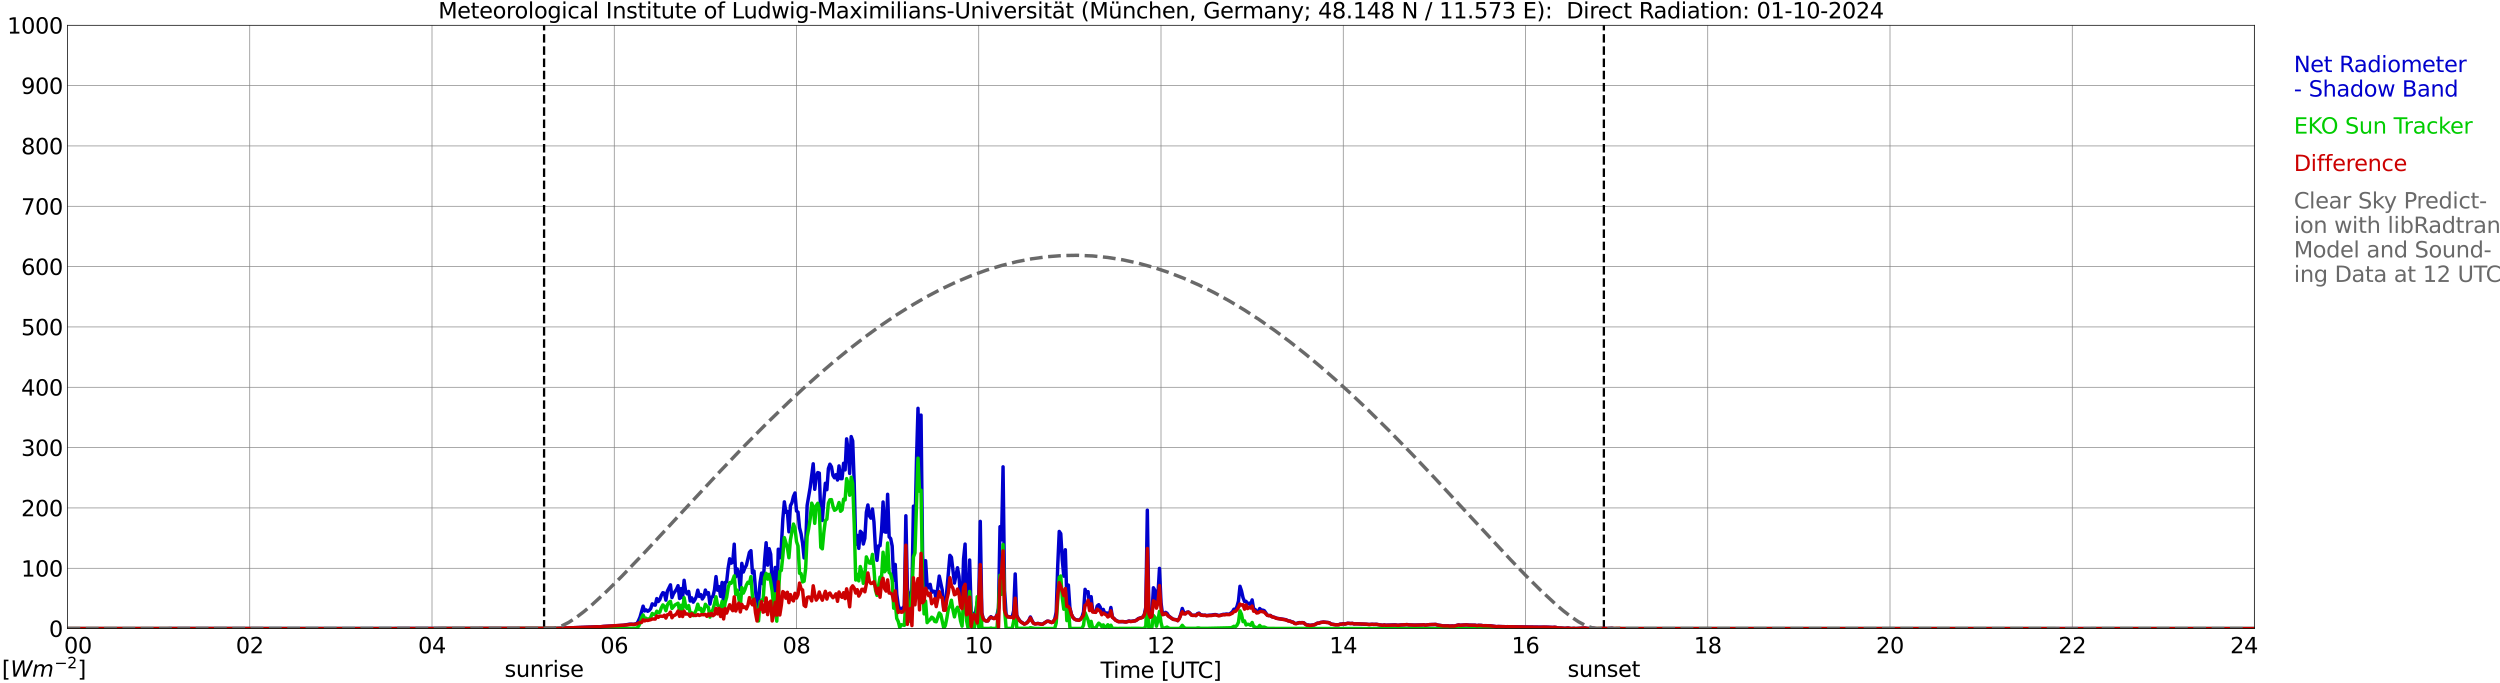 <?xml version="1.0" encoding="utf-8" standalone="no"?>
<!DOCTYPE svg PUBLIC "-//W3C//DTD SVG 1.1//EN"
  "http://www.w3.org/Graphics/SVG/1.1/DTD/svg11.dtd">
<svg xmlns:xlink="http://www.w3.org/1999/xlink" width="1085.4pt" height="296.64pt" viewBox="0 0 1085.4 296.64" xmlns="http://www.w3.org/2000/svg" version="1.1">
 <defs>
  <style type="text/css">*{stroke-linejoin: round; stroke-linecap: butt}</style>
 </defs>
 <g id="figure_1">
  <g id="patch_1">
   <path d="M 0 296.64 
L 1085.4 296.64 
L 1085.4 0 
L 0 0 
z
" style="fill: #ffffff"/>
  </g>
  <g id="axes_1">
   <g id="patch_2">
    <path d="M 29.306 272.909 
L 978.814 272.909 
L 978.814 10.976 
L 29.306 10.976 
z
" style="fill: #ffffff"/>
   </g>
   <g id="patch_3">
    <path d="M 978.814 272.909 
L 978.814 272.909 
L 978.814 10.976 
L 978.814 10.976 
z
" clip-path="url(#p15b5e8f89c)" style="fill: #d3d3d3; opacity: 0.25; stroke: #d3d3d3; stroke-linejoin: miter"/>
   </g>
   <g id="matplotlib.axis_1">
    <g id="xtick_1">
     <g id="line2d_1">
      <path d="M 29.306 272.909 
L 29.306 10.976 
" clip-path="url(#p15b5e8f89c)" style="fill: none; stroke: #808080; stroke-width: 0.3; stroke-linecap: square"/>
     </g>
     <g id="line2d_2"/>
     <g id="text_1">
      <!--    00 -->
      <g transform="translate(18.733 283.627) scale(0.095 -0.095)">
       <defs>
        <path id="DejaVuSans-20" transform="scale(0.016)"/>
        <path id="DejaVuSans-30" d="M 2034 4250 
Q 1547 4250 1301 3770 
Q 1056 3291 1056 2328 
Q 1056 1369 1301 889 
Q 1547 409 2034 409 
Q 2525 409 2770 889 
Q 3016 1369 3016 2328 
Q 3016 3291 2770 3770 
Q 2525 4250 2034 4250 
z
M 2034 4750 
Q 2819 4750 3233 4129 
Q 3647 3509 3647 2328 
Q 3647 1150 3233 529 
Q 2819 -91 2034 -91 
Q 1250 -91 836 529 
Q 422 1150 422 2328 
Q 422 3509 836 4129 
Q 1250 4750 2034 4750 
z
" transform="scale(0.016)"/>
       </defs>
       <use xlink:href="#DejaVuSans-20"/>
       <use xlink:href="#DejaVuSans-20" transform="translate(31.787 0)"/>
       <use xlink:href="#DejaVuSans-20" transform="translate(63.574 0)"/>
       <use xlink:href="#DejaVuSans-30" transform="translate(95.361 0)"/>
       <use xlink:href="#DejaVuSans-30" transform="translate(158.984 0)"/>
      </g>
     </g>
    </g>
    <g id="xtick_2">
     <g id="line2d_3">
      <path d="M 108.431 272.909 
L 108.431 10.976 
" clip-path="url(#p15b5e8f89c)" style="fill: none; stroke: #808080; stroke-width: 0.3; stroke-linecap: square"/>
     </g>
     <g id="line2d_4"/>
     <g id="text_2">
      <!-- 02 -->
      <g transform="translate(102.387 283.627) scale(0.095 -0.095)">
       <defs>
        <path id="DejaVuSans-32" d="M 1228 531 
L 3431 531 
L 3431 0 
L 469 0 
L 469 531 
Q 828 903 1448 1529 
Q 2069 2156 2228 2338 
Q 2531 2678 2651 2914 
Q 2772 3150 2772 3378 
Q 2772 3750 2511 3984 
Q 2250 4219 1831 4219 
Q 1534 4219 1204 4116 
Q 875 4013 500 3803 
L 500 4441 
Q 881 4594 1212 4672 
Q 1544 4750 1819 4750 
Q 2544 4750 2975 4387 
Q 3406 4025 3406 3419 
Q 3406 3131 3298 2873 
Q 3191 2616 2906 2266 
Q 2828 2175 2409 1742 
Q 1991 1309 1228 531 
z
" transform="scale(0.016)"/>
       </defs>
       <use xlink:href="#DejaVuSans-30"/>
       <use xlink:href="#DejaVuSans-32" transform="translate(63.623 0)"/>
      </g>
     </g>
    </g>
    <g id="xtick_3">
     <g id="line2d_5">
      <path d="M 187.557 272.909 
L 187.557 10.976 
" clip-path="url(#p15b5e8f89c)" style="fill: none; stroke: #808080; stroke-width: 0.3; stroke-linecap: square"/>
     </g>
     <g id="line2d_6"/>
     <g id="text_3">
      <!-- 04 -->
      <g transform="translate(181.513 283.627) scale(0.095 -0.095)">
       <defs>
        <path id="DejaVuSans-34" d="M 2419 4116 
L 825 1625 
L 2419 1625 
L 2419 4116 
z
M 2253 4666 
L 3047 4666 
L 3047 1625 
L 3713 1625 
L 3713 1100 
L 3047 1100 
L 3047 0 
L 2419 0 
L 2419 1100 
L 313 1100 
L 313 1709 
L 2253 4666 
z
" transform="scale(0.016)"/>
       </defs>
       <use xlink:href="#DejaVuSans-30"/>
       <use xlink:href="#DejaVuSans-34" transform="translate(63.623 0)"/>
      </g>
     </g>
    </g>
    <g id="xtick_4">
     <g id="line2d_7">
      <path d="M 266.683 272.909 
L 266.683 10.976 
" clip-path="url(#p15b5e8f89c)" style="fill: none; stroke: #808080; stroke-width: 0.3; stroke-linecap: square"/>
     </g>
     <g id="line2d_8"/>
     <g id="text_4">
      <!-- 06 -->
      <g transform="translate(260.638 283.627) scale(0.095 -0.095)">
       <defs>
        <path id="DejaVuSans-36" d="M 2113 2584 
Q 1688 2584 1439 2293 
Q 1191 2003 1191 1497 
Q 1191 994 1439 701 
Q 1688 409 2113 409 
Q 2538 409 2786 701 
Q 3034 994 3034 1497 
Q 3034 2003 2786 2293 
Q 2538 2584 2113 2584 
z
M 3366 4563 
L 3366 3988 
Q 3128 4100 2886 4159 
Q 2644 4219 2406 4219 
Q 1781 4219 1451 3797 
Q 1122 3375 1075 2522 
Q 1259 2794 1537 2939 
Q 1816 3084 2150 3084 
Q 2853 3084 3261 2657 
Q 3669 2231 3669 1497 
Q 3669 778 3244 343 
Q 2819 -91 2113 -91 
Q 1303 -91 875 529 
Q 447 1150 447 2328 
Q 447 3434 972 4092 
Q 1497 4750 2381 4750 
Q 2619 4750 2861 4703 
Q 3103 4656 3366 4563 
z
" transform="scale(0.016)"/>
       </defs>
       <use xlink:href="#DejaVuSans-30"/>
       <use xlink:href="#DejaVuSans-36" transform="translate(63.623 0)"/>
      </g>
     </g>
    </g>
    <g id="xtick_5">
     <g id="line2d_9">
      <path d="M 345.808 272.909 
L 345.808 10.976 
" clip-path="url(#p15b5e8f89c)" style="fill: none; stroke: #808080; stroke-width: 0.3; stroke-linecap: square"/>
     </g>
     <g id="line2d_10"/>
     <g id="text_5">
      <!-- 08 -->
      <g transform="translate(339.764 283.627) scale(0.095 -0.095)">
       <defs>
        <path id="DejaVuSans-38" d="M 2034 2216 
Q 1584 2216 1326 1975 
Q 1069 1734 1069 1313 
Q 1069 891 1326 650 
Q 1584 409 2034 409 
Q 2484 409 2743 651 
Q 3003 894 3003 1313 
Q 3003 1734 2745 1975 
Q 2488 2216 2034 2216 
z
M 1403 2484 
Q 997 2584 770 2862 
Q 544 3141 544 3541 
Q 544 4100 942 4425 
Q 1341 4750 2034 4750 
Q 2731 4750 3128 4425 
Q 3525 4100 3525 3541 
Q 3525 3141 3298 2862 
Q 3072 2584 2669 2484 
Q 3125 2378 3379 2068 
Q 3634 1759 3634 1313 
Q 3634 634 3220 271 
Q 2806 -91 2034 -91 
Q 1263 -91 848 271 
Q 434 634 434 1313 
Q 434 1759 690 2068 
Q 947 2378 1403 2484 
z
M 1172 3481 
Q 1172 3119 1398 2916 
Q 1625 2713 2034 2713 
Q 2441 2713 2670 2916 
Q 2900 3119 2900 3481 
Q 2900 3844 2670 4047 
Q 2441 4250 2034 4250 
Q 1625 4250 1398 4047 
Q 1172 3844 1172 3481 
z
" transform="scale(0.016)"/>
       </defs>
       <use xlink:href="#DejaVuSans-30"/>
       <use xlink:href="#DejaVuSans-38" transform="translate(63.623 0)"/>
      </g>
     </g>
    </g>
    <g id="xtick_6">
     <g id="line2d_11">
      <path d="M 424.934 272.909 
L 424.934 10.976 
" clip-path="url(#p15b5e8f89c)" style="fill: none; stroke: #808080; stroke-width: 0.3; stroke-linecap: square"/>
     </g>
     <g id="line2d_12"/>
     <g id="text_6">
      <!-- 10 -->
      <g transform="translate(418.89 283.627) scale(0.095 -0.095)">
       <defs>
        <path id="DejaVuSans-31" d="M 794 531 
L 1825 531 
L 1825 4091 
L 703 3866 
L 703 4441 
L 1819 4666 
L 2450 4666 
L 2450 531 
L 3481 531 
L 3481 0 
L 794 0 
L 794 531 
z
" transform="scale(0.016)"/>
       </defs>
       <use xlink:href="#DejaVuSans-31"/>
       <use xlink:href="#DejaVuSans-30" transform="translate(63.623 0)"/>
      </g>
     </g>
    </g>
    <g id="xtick_7">
     <g id="line2d_13">
      <path d="M 504.06 272.909 
L 504.06 10.976 
" clip-path="url(#p15b5e8f89c)" style="fill: none; stroke: #808080; stroke-width: 0.3; stroke-linecap: square"/>
     </g>
     <g id="line2d_14"/>
     <g id="text_7">
      <!-- 12 -->
      <g transform="translate(498.015 283.627) scale(0.095 -0.095)">
       <use xlink:href="#DejaVuSans-31"/>
       <use xlink:href="#DejaVuSans-32" transform="translate(63.623 0)"/>
      </g>
     </g>
    </g>
    <g id="xtick_8">
     <g id="line2d_15">
      <path d="M 583.185 272.909 
L 583.185 10.976 
" clip-path="url(#p15b5e8f89c)" style="fill: none; stroke: #808080; stroke-width: 0.3; stroke-linecap: square"/>
     </g>
     <g id="line2d_16"/>
     <g id="text_8">
      <!-- 14 -->
      <g transform="translate(577.141 283.627) scale(0.095 -0.095)">
       <use xlink:href="#DejaVuSans-31"/>
       <use xlink:href="#DejaVuSans-34" transform="translate(63.623 0)"/>
      </g>
     </g>
    </g>
    <g id="xtick_9">
     <g id="line2d_17">
      <path d="M 662.311 272.909 
L 662.311 10.976 
" clip-path="url(#p15b5e8f89c)" style="fill: none; stroke: #808080; stroke-width: 0.3; stroke-linecap: square"/>
     </g>
     <g id="line2d_18"/>
     <g id="text_9">
      <!-- 16 -->
      <g transform="translate(656.267 283.627) scale(0.095 -0.095)">
       <use xlink:href="#DejaVuSans-31"/>
       <use xlink:href="#DejaVuSans-36" transform="translate(63.623 0)"/>
      </g>
     </g>
    </g>
    <g id="xtick_10">
     <g id="line2d_19">
      <path d="M 741.437 272.909 
L 741.437 10.976 
" clip-path="url(#p15b5e8f89c)" style="fill: none; stroke: #808080; stroke-width: 0.3; stroke-linecap: square"/>
     </g>
     <g id="line2d_20"/>
     <g id="text_10">
      <!-- 18 -->
      <g transform="translate(735.392 283.627) scale(0.095 -0.095)">
       <use xlink:href="#DejaVuSans-31"/>
       <use xlink:href="#DejaVuSans-38" transform="translate(63.623 0)"/>
      </g>
     </g>
    </g>
    <g id="xtick_11">
     <g id="line2d_21">
      <path d="M 820.562 272.909 
L 820.562 10.976 
" clip-path="url(#p15b5e8f89c)" style="fill: none; stroke: #808080; stroke-width: 0.3; stroke-linecap: square"/>
     </g>
     <g id="line2d_22"/>
     <g id="text_11">
      <!-- 20 -->
      <g transform="translate(814.518 283.627) scale(0.095 -0.095)">
       <use xlink:href="#DejaVuSans-32"/>
       <use xlink:href="#DejaVuSans-30" transform="translate(63.623 0)"/>
      </g>
     </g>
    </g>
    <g id="xtick_12">
     <g id="line2d_23">
      <path d="M 899.688 272.909 
L 899.688 10.976 
" clip-path="url(#p15b5e8f89c)" style="fill: none; stroke: #808080; stroke-width: 0.3; stroke-linecap: square"/>
     </g>
     <g id="line2d_24"/>
     <g id="text_12">
      <!-- 22 -->
      <g transform="translate(893.644 283.627) scale(0.095 -0.095)">
       <use xlink:href="#DejaVuSans-32"/>
       <use xlink:href="#DejaVuSans-32" transform="translate(63.623 0)"/>
      </g>
     </g>
    </g>
    <g id="xtick_13">
     <g id="line2d_25">
      <path d="M 978.814 272.909 
L 978.814 10.976 
" clip-path="url(#p15b5e8f89c)" style="fill: none; stroke: #808080; stroke-width: 0.3; stroke-linecap: square"/>
     </g>
     <g id="line2d_26"/>
     <g id="text_13">
      <!-- 24    -->
      <g transform="translate(968.241 283.627) scale(0.095 -0.095)">
       <use xlink:href="#DejaVuSans-32"/>
       <use xlink:href="#DejaVuSans-34" transform="translate(63.623 0)"/>
       <use xlink:href="#DejaVuSans-20" transform="translate(127.246 0)"/>
       <use xlink:href="#DejaVuSans-20" transform="translate(159.033 0)"/>
       <use xlink:href="#DejaVuSans-20" transform="translate(190.82 0)"/>
      </g>
     </g>
    </g>
    <g id="text_14">
     <!-- Time [UTC] -->
     <g transform="translate(477.806 294.322) scale(0.095 -0.095)">
      <defs>
       <path id="DejaVuSans-54" d="M -19 4666 
L 3928 4666 
L 3928 4134 
L 2272 4134 
L 2272 0 
L 1638 0 
L 1638 4134 
L -19 4134 
L -19 4666 
z
" transform="scale(0.016)"/>
       <path id="DejaVuSans-69" d="M 603 3500 
L 1178 3500 
L 1178 0 
L 603 0 
L 603 3500 
z
M 603 4863 
L 1178 4863 
L 1178 4134 
L 603 4134 
L 603 4863 
z
" transform="scale(0.016)"/>
       <path id="DejaVuSans-6d" d="M 3328 2828 
Q 3544 3216 3844 3400 
Q 4144 3584 4550 3584 
Q 5097 3584 5394 3201 
Q 5691 2819 5691 2113 
L 5691 0 
L 5113 0 
L 5113 2094 
Q 5113 2597 4934 2840 
Q 4756 3084 4391 3084 
Q 3944 3084 3684 2787 
Q 3425 2491 3425 1978 
L 3425 0 
L 2847 0 
L 2847 2094 
Q 2847 2600 2669 2842 
Q 2491 3084 2119 3084 
Q 1678 3084 1418 2786 
Q 1159 2488 1159 1978 
L 1159 0 
L 581 0 
L 581 3500 
L 1159 3500 
L 1159 2956 
Q 1356 3278 1631 3431 
Q 1906 3584 2284 3584 
Q 2666 3584 2933 3390 
Q 3200 3197 3328 2828 
z
" transform="scale(0.016)"/>
       <path id="DejaVuSans-65" d="M 3597 1894 
L 3597 1613 
L 953 1613 
Q 991 1019 1311 708 
Q 1631 397 2203 397 
Q 2534 397 2845 478 
Q 3156 559 3463 722 
L 3463 178 
Q 3153 47 2828 -22 
Q 2503 -91 2169 -91 
Q 1331 -91 842 396 
Q 353 884 353 1716 
Q 353 2575 817 3079 
Q 1281 3584 2069 3584 
Q 2775 3584 3186 3129 
Q 3597 2675 3597 1894 
z
M 3022 2063 
Q 3016 2534 2758 2815 
Q 2500 3097 2075 3097 
Q 1594 3097 1305 2825 
Q 1016 2553 972 2059 
L 3022 2063 
z
" transform="scale(0.016)"/>
       <path id="DejaVuSans-5b" d="M 550 4863 
L 1875 4863 
L 1875 4416 
L 1125 4416 
L 1125 -397 
L 1875 -397 
L 1875 -844 
L 550 -844 
L 550 4863 
z
" transform="scale(0.016)"/>
       <path id="DejaVuSans-55" d="M 556 4666 
L 1191 4666 
L 1191 1831 
Q 1191 1081 1462 751 
Q 1734 422 2344 422 
Q 2950 422 3222 751 
Q 3494 1081 3494 1831 
L 3494 4666 
L 4128 4666 
L 4128 1753 
Q 4128 841 3676 375 
Q 3225 -91 2344 -91 
Q 1459 -91 1007 375 
Q 556 841 556 1753 
L 556 4666 
z
" transform="scale(0.016)"/>
       <path id="DejaVuSans-43" d="M 4122 4306 
L 4122 3641 
Q 3803 3938 3442 4084 
Q 3081 4231 2675 4231 
Q 1875 4231 1450 3742 
Q 1025 3253 1025 2328 
Q 1025 1406 1450 917 
Q 1875 428 2675 428 
Q 3081 428 3442 575 
Q 3803 722 4122 1019 
L 4122 359 
Q 3791 134 3420 21 
Q 3050 -91 2638 -91 
Q 1578 -91 968 557 
Q 359 1206 359 2328 
Q 359 3453 968 4101 
Q 1578 4750 2638 4750 
Q 3056 4750 3426 4639 
Q 3797 4528 4122 4306 
z
" transform="scale(0.016)"/>
       <path id="DejaVuSans-5d" d="M 1947 4863 
L 1947 -844 
L 622 -844 
L 622 -397 
L 1369 -397 
L 1369 4416 
L 622 4416 
L 622 4863 
L 1947 4863 
z
" transform="scale(0.016)"/>
      </defs>
      <use xlink:href="#DejaVuSans-54"/>
      <use xlink:href="#DejaVuSans-69" transform="translate(57.959 0)"/>
      <use xlink:href="#DejaVuSans-6d" transform="translate(85.742 0)"/>
      <use xlink:href="#DejaVuSans-65" transform="translate(183.154 0)"/>
      <use xlink:href="#DejaVuSans-20" transform="translate(244.678 0)"/>
      <use xlink:href="#DejaVuSans-5b" transform="translate(276.465 0)"/>
      <use xlink:href="#DejaVuSans-55" transform="translate(315.479 0)"/>
      <use xlink:href="#DejaVuSans-54" transform="translate(388.672 0)"/>
      <use xlink:href="#DejaVuSans-43" transform="translate(443.881 0)"/>
      <use xlink:href="#DejaVuSans-5d" transform="translate(513.705 0)"/>
     </g>
    </g>
   </g>
   <g id="matplotlib.axis_2">
    <g id="ytick_1">
     <g id="line2d_27">
      <path d="M 29.306 272.909 
L 978.814 272.909 
" clip-path="url(#p15b5e8f89c)" style="fill: none; stroke: #808080; stroke-width: 0.3; stroke-linecap: square"/>
     </g>
     <g id="line2d_28"/>
     <g id="text_15">
      <!-- 0 -->
      <g transform="translate(21.261 276.518) scale(0.095 -0.095)">
       <use xlink:href="#DejaVuSans-30"/>
      </g>
     </g>
    </g>
    <g id="ytick_2">
     <g id="line2d_29">
      <path d="M 29.306 246.715 
L 978.814 246.715 
" clip-path="url(#p15b5e8f89c)" style="fill: none; stroke: #808080; stroke-width: 0.3; stroke-linecap: square"/>
     </g>
     <g id="line2d_30"/>
     <g id="text_16">
      <!-- 100 -->
      <g transform="translate(9.173 250.325) scale(0.095 -0.095)">
       <use xlink:href="#DejaVuSans-31"/>
       <use xlink:href="#DejaVuSans-30" transform="translate(63.623 0)"/>
       <use xlink:href="#DejaVuSans-30" transform="translate(127.246 0)"/>
      </g>
     </g>
    </g>
    <g id="ytick_3">
     <g id="line2d_31">
      <path d="M 29.306 220.522 
L 978.814 220.522 
" clip-path="url(#p15b5e8f89c)" style="fill: none; stroke: #808080; stroke-width: 0.3; stroke-linecap: square"/>
     </g>
     <g id="line2d_32"/>
     <g id="text_17">
      <!-- 200 -->
      <g transform="translate(9.173 224.131) scale(0.095 -0.095)">
       <use xlink:href="#DejaVuSans-32"/>
       <use xlink:href="#DejaVuSans-30" transform="translate(63.623 0)"/>
       <use xlink:href="#DejaVuSans-30" transform="translate(127.246 0)"/>
      </g>
     </g>
    </g>
    <g id="ytick_4">
     <g id="line2d_33">
      <path d="M 29.306 194.329 
L 978.814 194.329 
" clip-path="url(#p15b5e8f89c)" style="fill: none; stroke: #808080; stroke-width: 0.3; stroke-linecap: square"/>
     </g>
     <g id="line2d_34"/>
     <g id="text_18">
      <!-- 300 -->
      <g transform="translate(9.173 197.938) scale(0.095 -0.095)">
       <defs>
        <path id="DejaVuSans-33" d="M 2597 2516 
Q 3050 2419 3304 2112 
Q 3559 1806 3559 1356 
Q 3559 666 3084 287 
Q 2609 -91 1734 -91 
Q 1441 -91 1130 -33 
Q 819 25 488 141 
L 488 750 
Q 750 597 1062 519 
Q 1375 441 1716 441 
Q 2309 441 2620 675 
Q 2931 909 2931 1356 
Q 2931 1769 2642 2001 
Q 2353 2234 1838 2234 
L 1294 2234 
L 1294 2753 
L 1863 2753 
Q 2328 2753 2575 2939 
Q 2822 3125 2822 3475 
Q 2822 3834 2567 4026 
Q 2313 4219 1838 4219 
Q 1578 4219 1281 4162 
Q 984 4106 628 3988 
L 628 4550 
Q 988 4650 1302 4700 
Q 1616 4750 1894 4750 
Q 2613 4750 3031 4423 
Q 3450 4097 3450 3541 
Q 3450 3153 3228 2886 
Q 3006 2619 2597 2516 
z
" transform="scale(0.016)"/>
       </defs>
       <use xlink:href="#DejaVuSans-33"/>
       <use xlink:href="#DejaVuSans-30" transform="translate(63.623 0)"/>
       <use xlink:href="#DejaVuSans-30" transform="translate(127.246 0)"/>
      </g>
     </g>
    </g>
    <g id="ytick_5">
     <g id="line2d_35">
      <path d="M 29.306 168.136 
L 978.814 168.136 
" clip-path="url(#p15b5e8f89c)" style="fill: none; stroke: #808080; stroke-width: 0.3; stroke-linecap: square"/>
     </g>
     <g id="line2d_36"/>
     <g id="text_19">
      <!-- 400 -->
      <g transform="translate(9.173 171.745) scale(0.095 -0.095)">
       <use xlink:href="#DejaVuSans-34"/>
       <use xlink:href="#DejaVuSans-30" transform="translate(63.623 0)"/>
       <use xlink:href="#DejaVuSans-30" transform="translate(127.246 0)"/>
      </g>
     </g>
    </g>
    <g id="ytick_6">
     <g id="line2d_37">
      <path d="M 29.306 141.942 
L 978.814 141.942 
" clip-path="url(#p15b5e8f89c)" style="fill: none; stroke: #808080; stroke-width: 0.3; stroke-linecap: square"/>
     </g>
     <g id="line2d_38"/>
     <g id="text_20">
      <!-- 500 -->
      <g transform="translate(9.173 145.551) scale(0.095 -0.095)">
       <defs>
        <path id="DejaVuSans-35" d="M 691 4666 
L 3169 4666 
L 3169 4134 
L 1269 4134 
L 1269 2991 
Q 1406 3038 1543 3061 
Q 1681 3084 1819 3084 
Q 2600 3084 3056 2656 
Q 3513 2228 3513 1497 
Q 3513 744 3044 326 
Q 2575 -91 1722 -91 
Q 1428 -91 1123 -41 
Q 819 9 494 109 
L 494 744 
Q 775 591 1075 516 
Q 1375 441 1709 441 
Q 2250 441 2565 725 
Q 2881 1009 2881 1497 
Q 2881 1984 2565 2268 
Q 2250 2553 1709 2553 
Q 1456 2553 1204 2497 
Q 953 2441 691 2322 
L 691 4666 
z
" transform="scale(0.016)"/>
       </defs>
       <use xlink:href="#DejaVuSans-35"/>
       <use xlink:href="#DejaVuSans-30" transform="translate(63.623 0)"/>
       <use xlink:href="#DejaVuSans-30" transform="translate(127.246 0)"/>
      </g>
     </g>
    </g>
    <g id="ytick_7">
     <g id="line2d_39">
      <path d="M 29.306 115.749 
L 978.814 115.749 
" clip-path="url(#p15b5e8f89c)" style="fill: none; stroke: #808080; stroke-width: 0.3; stroke-linecap: square"/>
     </g>
     <g id="line2d_40"/>
     <g id="text_21">
      <!-- 600 -->
      <g transform="translate(9.173 119.358) scale(0.095 -0.095)">
       <use xlink:href="#DejaVuSans-36"/>
       <use xlink:href="#DejaVuSans-30" transform="translate(63.623 0)"/>
       <use xlink:href="#DejaVuSans-30" transform="translate(127.246 0)"/>
      </g>
     </g>
    </g>
    <g id="ytick_8">
     <g id="line2d_41">
      <path d="M 29.306 89.556 
L 978.814 89.556 
" clip-path="url(#p15b5e8f89c)" style="fill: none; stroke: #808080; stroke-width: 0.3; stroke-linecap: square"/>
     </g>
     <g id="line2d_42"/>
     <g id="text_22">
      <!-- 700 -->
      <g transform="translate(9.173 93.165) scale(0.095 -0.095)">
       <defs>
        <path id="DejaVuSans-37" d="M 525 4666 
L 3525 4666 
L 3525 4397 
L 1831 0 
L 1172 0 
L 2766 4134 
L 525 4134 
L 525 4666 
z
" transform="scale(0.016)"/>
       </defs>
       <use xlink:href="#DejaVuSans-37"/>
       <use xlink:href="#DejaVuSans-30" transform="translate(63.623 0)"/>
       <use xlink:href="#DejaVuSans-30" transform="translate(127.246 0)"/>
      </g>
     </g>
    </g>
    <g id="ytick_9">
     <g id="line2d_43">
      <path d="M 29.306 63.362 
L 978.814 63.362 
" clip-path="url(#p15b5e8f89c)" style="fill: none; stroke: #808080; stroke-width: 0.3; stroke-linecap: square"/>
     </g>
     <g id="line2d_44"/>
     <g id="text_23">
      <!-- 800 -->
      <g transform="translate(9.173 66.972) scale(0.095 -0.095)">
       <use xlink:href="#DejaVuSans-38"/>
       <use xlink:href="#DejaVuSans-30" transform="translate(63.623 0)"/>
       <use xlink:href="#DejaVuSans-30" transform="translate(127.246 0)"/>
      </g>
     </g>
    </g>
    <g id="ytick_10">
     <g id="line2d_45">
      <path d="M 29.306 37.169 
L 978.814 37.169 
" clip-path="url(#p15b5e8f89c)" style="fill: none; stroke: #808080; stroke-width: 0.3; stroke-linecap: square"/>
     </g>
     <g id="line2d_46"/>
     <g id="text_24">
      <!-- 900 -->
      <g transform="translate(9.173 40.778) scale(0.095 -0.095)">
       <defs>
        <path id="DejaVuSans-39" d="M 703 97 
L 703 672 
Q 941 559 1184 500 
Q 1428 441 1663 441 
Q 2288 441 2617 861 
Q 2947 1281 2994 2138 
Q 2813 1869 2534 1725 
Q 2256 1581 1919 1581 
Q 1219 1581 811 2004 
Q 403 2428 403 3163 
Q 403 3881 828 4315 
Q 1253 4750 1959 4750 
Q 2769 4750 3195 4129 
Q 3622 3509 3622 2328 
Q 3622 1225 3098 567 
Q 2575 -91 1691 -91 
Q 1453 -91 1209 -44 
Q 966 3 703 97 
z
M 1959 2075 
Q 2384 2075 2632 2365 
Q 2881 2656 2881 3163 
Q 2881 3666 2632 3958 
Q 2384 4250 1959 4250 
Q 1534 4250 1286 3958 
Q 1038 3666 1038 3163 
Q 1038 2656 1286 2365 
Q 1534 2075 1959 2075 
z
" transform="scale(0.016)"/>
       </defs>
       <use xlink:href="#DejaVuSans-39"/>
       <use xlink:href="#DejaVuSans-30" transform="translate(63.623 0)"/>
       <use xlink:href="#DejaVuSans-30" transform="translate(127.246 0)"/>
      </g>
     </g>
    </g>
    <g id="ytick_11">
     <g id="line2d_47">
      <path d="M 29.306 10.976 
L 978.814 10.976 
" clip-path="url(#p15b5e8f89c)" style="fill: none; stroke: #808080; stroke-width: 0.3; stroke-linecap: square"/>
     </g>
     <g id="line2d_48"/>
     <g id="text_25">
      <!-- 1000 -->
      <g transform="translate(3.128 14.585) scale(0.095 -0.095)">
       <use xlink:href="#DejaVuSans-31"/>
       <use xlink:href="#DejaVuSans-30" transform="translate(63.623 0)"/>
       <use xlink:href="#DejaVuSans-30" transform="translate(127.246 0)"/>
       <use xlink:href="#DejaVuSans-30" transform="translate(190.869 0)"/>
      </g>
     </g>
    </g>
   </g>
   <g id="line2d_49">
    <path d="M 236.219 272.909 
L 236.219 10.976 
" clip-path="url(#p15b5e8f89c)" style="fill: none; stroke-dasharray: 3.7,1.6; stroke-dashoffset: 0; stroke: #000000"/>
   </g>
   <g id="line2d_50">
    <path d="M 696.335 272.909 
L 696.335 10.976 
" clip-path="url(#p15b5e8f89c)" style="fill: none; stroke-dasharray: 3.7,1.6; stroke-dashoffset: 0; stroke: #000000"/>
   </g>
   <g id="line2d_51">
    <path d="M 29.306 272.909 
L 241.626 272.846 
L 242.945 272.752 
L 244.264 272.778 
L 244.923 272.608 
L 246.242 272.634 
L 246.901 272.532 
L 248.22 272.558 
L 259.43 272.118 
L 260.089 272.196 
L 262.067 271.971 
L 270.639 271.489 
L 273.277 270.989 
L 274.595 271.02 
L 275.255 271.067 
L 276.573 270.656 
L 277.233 269.42 
L 277.892 267.888 
L 279.211 263.173 
L 279.87 265.258 
L 280.53 264.791 
L 281.189 265.397 
L 281.849 265.022 
L 282.508 264.22 
L 283.167 262.162 
L 283.827 262.578 
L 284.486 262.741 
L 285.145 259.883 
L 285.805 261.158 
L 286.464 260.339 
L 287.124 258.484 
L 287.783 257.319 
L 288.442 257.562 
L 289.102 260.559 
L 289.761 256.617 
L 291.08 253.913 
L 291.739 259.453 
L 292.399 257.777 
L 293.717 255.794 
L 294.377 254.283 
L 295.036 259.83 
L 295.696 255.532 
L 296.355 259.555 
L 297.014 251.944 
L 297.674 256.821 
L 298.333 257.824 
L 298.992 256.784 
L 299.652 260.946 
L 300.311 259.555 
L 300.971 261.428 
L 301.63 260.475 
L 302.289 259.094 
L 302.949 256.232 
L 303.608 258.945 
L 304.267 258.146 
L 304.927 260.058 
L 305.586 259.068 
L 306.246 256.184 
L 306.905 257.942 
L 307.564 257.308 
L 308.224 262.287 
L 308.883 259.233 
L 309.543 259.013 
L 310.202 256.04 
L 310.861 250.341 
L 311.521 256.255 
L 312.18 254.689 
L 312.839 258.922 
L 313.499 252.876 
L 314.158 262.602 
L 314.818 252.881 
L 315.477 252.63 
L 316.136 246.598 
L 316.796 242.593 
L 317.455 244.515 
L 318.114 244.107 
L 318.774 236.256 
L 319.433 250.419 
L 320.093 247.006 
L 320.752 249.034 
L 321.411 256.095 
L 322.071 244.591 
L 322.73 248.358 
L 323.39 246.592 
L 324.049 245.427 
L 325.368 239.829 
L 326.027 239.078 
L 326.686 248.78 
L 327.346 247.897 
L 328.665 263.647 
L 329.324 261.373 
L 329.983 253.007 
L 330.643 248.798 
L 331.302 253.484 
L 331.961 243.373 
L 332.621 235.633 
L 333.28 245.372 
L 333.94 238.213 
L 334.599 240.607 
L 335.258 253.45 
L 335.918 257.793 
L 336.577 246.362 
L 337.236 263.854 
L 337.896 238.449 
L 338.555 242.195 
L 339.215 237.582 
L 339.874 225.274 
L 340.533 217.885 
L 341.193 222.445 
L 341.852 222.031 
L 342.512 230.884 
L 343.171 219.556 
L 343.83 218.275 
L 344.49 215.504 
L 345.149 214.021 
L 345.808 221.866 
L 346.468 222.343 
L 347.127 229.127 
L 347.787 231.743 
L 348.446 235.869 
L 349.105 242.234 
L 349.765 237.443 
L 350.424 219.446 
L 351.743 211.664 
L 353.062 201.362 
L 353.721 212.442 
L 354.38 207.185 
L 355.04 205.17 
L 355.699 205.406 
L 356.359 223.935 
L 357.018 225.963 
L 357.677 216.949 
L 358.337 209.817 
L 358.996 212.601 
L 359.655 203.431 
L 360.315 201.537 
L 360.974 202.661 
L 361.634 206.388 
L 362.293 207.441 
L 362.952 206.095 
L 363.612 208.416 
L 364.271 202.286 
L 364.93 207.805 
L 365.59 207.816 
L 366.249 201.139 
L 366.909 204.015 
L 367.568 190.536 
L 368.227 195.688 
L 368.887 205.558 
L 369.546 189.549 
L 370.206 191.429 
L 370.865 209.822 
L 371.524 236.387 
L 372.184 232.458 
L 372.843 238.08 
L 373.502 230.651 
L 374.162 231.306 
L 374.821 236.191 
L 375.481 233.708 
L 376.14 222.374 
L 376.799 219.233 
L 377.459 223.977 
L 378.118 224.962 
L 378.777 220.994 
L 379.437 226.583 
L 380.096 238.383 
L 380.756 243.274 
L 381.415 237.003 
L 382.074 236.94 
L 382.734 230.4 
L 383.393 217.94 
L 384.053 230.9 
L 384.712 231.062 
L 385.371 214.602 
L 386.031 233.108 
L 386.69 233.805 
L 387.349 237.058 
L 388.009 251.936 
L 388.668 245.057 
L 389.328 257.913 
L 389.987 262.814 
L 390.646 264.891 
L 391.306 264.142 
L 391.965 264.118 
L 392.624 263.031 
L 393.284 223.922 
L 393.943 255.019 
L 394.603 261.562 
L 395.262 258.476 
L 395.921 256.074 
L 396.581 219.749 
L 397.24 229.729 
L 397.899 200.013 
L 398.559 177.28 
L 399.218 205.162 
L 399.878 180.224 
L 400.537 240.699 
L 401.196 254.537 
L 401.856 243.436 
L 402.515 254.398 
L 403.175 255.234 
L 403.834 253.693 
L 404.493 257.169 
L 405.153 256.651 
L 405.812 256.81 
L 406.471 260.407 
L 407.79 250.121 
L 409.109 256.276 
L 409.768 264.807 
L 410.428 263.613 
L 411.746 248.743 
L 412.406 241.107 
L 413.065 241.938 
L 414.384 253.149 
L 415.703 246.495 
L 416.362 250.207 
L 417.022 260.011 
L 417.681 263.175 
L 418.34 242.653 
L 419 236.217 
L 419.659 263.597 
L 420.318 266.193 
L 420.978 243.135 
L 421.637 265.543 
L 422.297 267.987 
L 423.615 265.355 
L 424.275 261.504 
L 424.934 260.132 
L 425.593 226.363 
L 426.253 266.007 
L 426.912 268.755 
L 427.572 269.326 
L 428.231 269.622 
L 428.89 269.538 
L 429.55 268.44 
L 430.209 267.751 
L 430.869 268.28 
L 431.528 268.503 
L 432.187 268.215 
L 432.847 267.013 
L 433.506 264.139 
L 434.165 228.671 
L 434.825 234.357 
L 435.484 202.677 
L 436.144 256.446 
L 436.803 266.698 
L 437.462 267.764 
L 439.44 267.867 
L 440.1 265.177 
L 440.759 249.186 
L 441.419 267.065 
L 442.078 268.529 
L 442.737 269.483 
L 443.397 270.054 
L 444.716 270.902 
L 445.375 270.654 
L 446.034 270.182 
L 446.694 269.315 
L 447.353 267.867 
L 448.012 269.32 
L 448.672 270.489 
L 449.331 270.86 
L 450.65 270.661 
L 451.969 270.947 
L 452.628 270.973 
L 454.606 269.705 
L 455.266 269.721 
L 456.584 270.266 
L 457.244 270.054 
L 457.903 268.849 
L 458.563 265.824 
L 459.222 245.636 
L 459.881 230.732 
L 460.541 231.691 
L 461.2 243.161 
L 461.859 250.147 
L 462.519 238.677 
L 463.178 259.781 
L 463.838 254.005 
L 464.497 263.807 
L 465.156 266.649 
L 465.816 268.008 
L 466.475 268.715 
L 467.134 269.071 
L 468.453 269.271 
L 469.113 268.812 
L 469.772 267.838 
L 470.431 265.635 
L 471.091 255.87 
L 471.75 257.358 
L 472.409 256.884 
L 473.069 264.121 
L 473.728 259.053 
L 474.388 265.389 
L 475.047 265.473 
L 475.706 265.721 
L 476.366 263.055 
L 477.025 262.534 
L 477.685 263.587 
L 478.344 266.057 
L 479.003 264.579 
L 479.663 266.387 
L 480.322 266.104 
L 480.981 266.203 
L 481.641 267.104 
L 482.3 263.744 
L 482.96 267.932 
L 483.619 268.464 
L 484.278 269.179 
L 485.597 269.865 
L 488.235 269.946 
L 488.894 269.996 
L 490.213 269.608 
L 490.872 269.784 
L 492.85 269.498 
L 493.51 269.145 
L 494.169 268.579 
L 496.147 267.919 
L 496.807 266.848 
L 497.466 263.587 
L 498.125 221.494 
L 498.785 266.332 
L 499.444 267.929 
L 500.103 267.146 
L 500.763 255.181 
L 501.422 256.378 
L 502.082 262.992 
L 502.741 257.976 
L 503.4 246.768 
L 504.06 261.572 
L 504.719 266.785 
L 505.379 266.583 
L 506.038 265.868 
L 506.697 266.261 
L 507.357 267.372 
L 508.675 268.419 
L 509.335 268.846 
L 510.654 269.051 
L 511.313 269.42 
L 511.972 268.548 
L 512.632 266.732 
L 513.291 264.179 
L 513.95 265.926 
L 514.61 266.439 
L 515.269 265.81 
L 515.929 265.679 
L 516.588 266.177 
L 517.247 266.973 
L 517.907 267.152 
L 518.566 267.107 
L 519.226 267.199 
L 519.885 266.421 
L 520.544 266.182 
L 521.204 266.9 
L 522.522 267.131 
L 523.182 267.076 
L 523.841 267.248 
L 525.16 267.089 
L 525.819 267.068 
L 527.138 266.85 
L 527.797 266.824 
L 529.116 267.209 
L 529.776 267.115 
L 531.094 266.709 
L 531.754 266.709 
L 532.413 266.586 
L 533.732 266.68 
L 535.051 265.645 
L 535.71 264.503 
L 536.369 264.658 
L 537.029 263.356 
L 537.688 260.967 
L 538.348 254.545 
L 539.007 256.52 
L 539.666 259.495 
L 540.326 261.143 
L 540.985 261.077 
L 541.644 262.308 
L 542.304 261.86 
L 542.963 262.56 
L 543.623 260.462 
L 544.282 264.454 
L 544.941 264.608 
L 545.601 265.892 
L 546.26 265.514 
L 546.919 264.207 
L 547.579 264.839 
L 548.238 264.899 
L 548.898 265.116 
L 550.216 267.065 
L 550.876 267.238 
L 551.535 267.196 
L 552.195 267.723 
L 553.513 268.087 
L 554.173 268.401 
L 558.129 269.027 
L 559.448 269.556 
L 560.107 269.648 
L 560.766 269.957 
L 561.426 270.096 
L 562.085 270.62 
L 562.745 270.709 
L 564.063 270.295 
L 564.723 270.358 
L 565.382 270.289 
L 566.042 270.389 
L 566.701 270.934 
L 567.36 271.314 
L 568.02 271.314 
L 568.679 271.497 
L 570.657 271.24 
L 571.976 270.557 
L 572.635 270.528 
L 573.295 270.255 
L 574.613 270.067 
L 575.932 270.211 
L 576.592 270.255 
L 577.251 270.462 
L 577.91 270.936 
L 579.889 271.24 
L 581.207 271.217 
L 581.867 270.965 
L 582.526 270.939 
L 583.185 270.787 
L 583.845 270.921 
L 585.164 270.596 
L 586.482 270.714 
L 587.142 270.638 
L 587.801 270.855 
L 589.12 270.832 
L 593.736 271.06 
L 594.395 271.136 
L 595.714 271.028 
L 596.373 271.083 
L 597.692 271.057 
L 599.011 271.295 
L 600.329 271.447 
L 600.989 271.319 
L 601.648 271.434 
L 605.604 271.285 
L 606.923 271.466 
L 608.242 271.314 
L 609.561 271.266 
L 610.879 271.162 
L 611.539 271.293 
L 612.858 271.342 
L 614.176 271.392 
L 617.473 271.314 
L 618.133 271.256 
L 618.792 271.411 
L 620.77 271.172 
L 623.408 271.107 
L 624.067 271.356 
L 626.705 271.743 
L 628.683 271.717 
L 629.342 271.827 
L 630.661 271.754 
L 631.32 271.832 
L 633.298 271.306 
L 633.958 271.458 
L 635.276 271.369 
L 636.595 271.295 
L 637.914 271.405 
L 640.552 271.452 
L 641.211 271.628 
L 641.87 271.487 
L 643.189 271.531 
L 643.848 271.654 
L 645.167 271.641 
L 647.145 271.725 
L 649.783 272.068 
L 650.442 271.997 
L 652.42 272.063 
L 653.08 272.063 
L 653.739 272.181 
L 654.399 272.081 
L 669.564 272.283 
L 671.542 272.27 
L 674.18 272.411 
L 674.839 272.335 
L 675.499 272.395 
L 676.158 272.602 
L 678.136 272.699 
L 679.455 272.804 
L 680.774 272.665 
L 682.092 272.89 
L 683.411 272.804 
L 684.071 272.896 
L 688.027 272.655 
L 690.005 272.938 
L 691.983 272.799 
L 693.302 272.99 
L 696.599 272.822 
L 697.918 272.883 
L 699.896 272.794 
L 701.215 273.016 
L 703.193 273.045 
L 703.852 272.909 
L 978.154 272.909 
L 978.154 272.909 
" clip-path="url(#p15b5e8f89c)" style="fill: none; stroke: #0000cc; stroke-width: 1.5; stroke-linecap: square"/>
   </g>
   <g id="line2d_52">
    <path d="M 28.646 272.924 
L 99.2 272.921 
L 113.047 272.913 
L 171.073 272.913 
L 273.277 272.823 
L 276.573 272.711 
L 277.233 271.873 
L 277.892 270.525 
L 278.552 268.196 
L 279.211 266.981 
L 279.87 268.587 
L 280.53 268.429 
L 281.189 268.913 
L 281.849 268.669 
L 282.508 268.085 
L 283.167 266.34 
L 283.827 266.742 
L 284.486 266.872 
L 285.145 265.362 
L 285.805 266.033 
L 286.464 265.784 
L 287.124 263.875 
L 287.783 262.624 
L 288.442 263.366 
L 289.102 265.129 
L 289.761 262.63 
L 290.42 261.543 
L 291.08 261.08 
L 291.739 264.159 
L 293.058 262.646 
L 294.377 261.903 
L 295.036 265.141 
L 295.696 262.784 
L 296.355 264.784 
L 297.014 259.497 
L 297.674 263.108 
L 298.333 264.205 
L 298.992 262.919 
L 299.652 266.258 
L 300.311 266.023 
L 300.971 267.285 
L 301.63 266.169 
L 302.289 264.804 
L 302.949 262.323 
L 303.608 264.646 
L 304.267 264.122 
L 304.927 266.125 
L 305.586 265.067 
L 306.246 262.355 
L 306.905 263.271 
L 307.564 263.673 
L 308.224 267.922 
L 308.883 265.781 
L 309.543 264.605 
L 310.202 262.114 
L 310.861 259.102 
L 311.521 262.634 
L 312.839 264.18 
L 313.499 261.069 
L 314.158 266.788 
L 314.818 261.583 
L 315.477 259.355 
L 316.136 255.087 
L 316.796 252.947 
L 317.455 253.245 
L 318.114 251.887 
L 318.774 250.028 
L 319.433 258.063 
L 320.093 256.24 
L 321.411 263.326 
L 322.071 255.11 
L 322.73 257.515 
L 323.39 256.053 
L 324.049 253.973 
L 324.708 252.779 
L 325.368 253.269 
L 326.027 250.36 
L 326.686 259.098 
L 327.346 260.67 
L 328.005 262.873 
L 328.665 266.965 
L 329.324 269.586 
L 329.983 261.331 
L 330.643 260.5 
L 331.302 260.607 
L 331.961 250.844 
L 332.621 248.935 
L 333.28 251.431 
L 333.94 249.356 
L 334.599 252.515 
L 335.258 256.77 
L 335.918 264.014 
L 336.577 257.793 
L 337.236 269.684 
L 338.555 248.104 
L 339.215 247.661 
L 339.874 241.334 
L 340.533 233.412 
L 341.852 237.802 
L 342.512 242.15 
L 343.171 234.323 
L 344.49 227.514 
L 345.149 229.337 
L 345.808 235.118 
L 346.468 237.046 
L 347.127 248.889 
L 347.787 249.027 
L 348.446 252.639 
L 349.105 252.327 
L 349.765 247.004 
L 350.424 232.933 
L 351.083 229.543 
L 351.743 225.243 
L 352.402 218.452 
L 353.062 219.94 
L 353.721 227.216 
L 354.38 219.552 
L 355.04 218.511 
L 355.699 221.289 
L 356.359 237.64 
L 357.018 238.282 
L 357.677 231.226 
L 358.337 225.997 
L 358.996 225.408 
L 359.655 218.455 
L 360.315 216.98 
L 360.974 216.915 
L 361.634 219.797 
L 362.293 221.546 
L 362.952 221.189 
L 363.612 220.255 
L 364.271 218.178 
L 364.93 221.982 
L 365.59 221.38 
L 366.249 216.724 
L 366.909 217.041 
L 367.568 207.795 
L 368.227 210.023 
L 368.887 215.014 
L 369.546 207.178 
L 370.206 209.988 
L 370.865 227.418 
L 371.524 251.811 
L 372.184 249.366 
L 372.843 252.192 
L 373.502 245.969 
L 374.162 248.338 
L 374.821 253.269 
L 375.481 249.667 
L 376.14 241.781 
L 376.799 243.383 
L 377.459 244.456 
L 378.118 244.536 
L 378.777 240.685 
L 379.437 246.931 
L 380.096 256.131 
L 380.756 258.49 
L 382.074 250.557 
L 382.734 250.492 
L 383.393 239.772 
L 384.053 248.233 
L 384.712 247.338 
L 385.371 235.739 
L 386.031 248.542 
L 386.69 249.189 
L 387.349 251.918 
L 388.009 264.05 
L 388.668 261.422 
L 389.328 268.48 
L 389.987 269.821 
L 390.646 272.393 
L 391.306 271.226 
L 392.624 271.482 
L 393.284 260.104 
L 393.943 256.856 
L 394.603 269.773 
L 395.262 267.178 
L 395.921 257.386 
L 396.581 241.798 
L 397.24 240.051 
L 398.559 198.931 
L 399.218 213.279 
L 399.878 212.849 
L 400.537 251.918 
L 401.196 266.523 
L 401.856 260.966 
L 402.515 270.323 
L 403.175 269.531 
L 403.834 268.998 
L 404.493 267.964 
L 405.153 268.356 
L 405.812 269.797 
L 406.471 269.96 
L 407.79 266.129 
L 408.45 266.812 
L 409.768 272.758 
L 410.428 271.581 
L 411.087 268.314 
L 411.746 264.293 
L 412.406 263.203 
L 413.065 260.603 
L 413.725 264.815 
L 414.384 267.827 
L 415.043 264.835 
L 415.703 263.656 
L 416.362 265.51 
L 417.022 269.566 
L 417.681 271.85 
L 418.34 260.452 
L 419 255.447 
L 419.659 269.568 
L 420.318 272.757 
L 420.978 256.798 
L 421.637 266.449 
L 422.297 272.81 
L 422.956 272.843 
L 423.615 269.408 
L 424.275 259.066 
L 424.934 272.283 
L 425.593 254.152 
L 426.253 272.35 
L 426.912 272.855 
L 429.55 272.865 
L 430.209 272.678 
L 430.869 272.855 
L 432.847 272.821 
L 433.506 263.696 
L 434.165 249.776 
L 434.825 258.019 
L 435.484 236.401 
L 436.144 264.395 
L 436.803 272.586 
L 437.462 272.817 
L 439.44 272.827 
L 440.1 269.703 
L 440.759 262.374 
L 441.419 272.421 
L 442.078 272.811 
L 446.694 272.792 
L 447.353 272.522 
L 449.331 272.861 
L 457.903 272.885 
L 458.563 270.441 
L 459.881 250.663 
L 460.541 250.061 
L 461.2 259.524 
L 461.859 264.496 
L 462.519 256.058 
L 463.178 269.44 
L 463.838 263.572 
L 464.497 272.457 
L 465.156 272.84 
L 468.453 272.852 
L 469.772 272.804 
L 470.431 271.412 
L 471.091 265.993 
L 472.409 269.225 
L 473.069 271.953 
L 473.728 269.783 
L 474.388 272.571 
L 475.047 272.551 
L 475.706 272.764 
L 476.366 271.496 
L 477.025 270.549 
L 477.685 271.123 
L 478.344 272.064 
L 479.003 271.305 
L 479.663 272.749 
L 480.981 271.243 
L 481.641 272.578 
L 482.3 271.448 
L 482.96 272.799 
L 484.938 272.842 
L 494.169 272.791 
L 496.147 272.872 
L 496.807 272.782 
L 497.466 271.801 
L 498.125 256.263 
L 498.785 272.707 
L 499.444 272.807 
L 500.103 272.471 
L 500.763 267.232 
L 501.422 268.001 
L 502.082 271.869 
L 502.741 269.235 
L 503.4 265.427 
L 504.06 270.265 
L 504.719 272.836 
L 506.038 272.51 
L 506.697 272.262 
L 507.357 272.645 
L 508.016 272.859 
L 511.972 272.842 
L 512.632 272.466 
L 513.291 271.491 
L 513.95 272.305 
L 514.61 272.784 
L 515.929 272.804 
L 519.226 272.804 
L 519.885 272.655 
L 520.544 272.653 
L 521.204 272.799 
L 523.841 272.8 
L 534.391 272.553 
L 535.051 272.307 
L 535.71 271.917 
L 536.369 272.123 
L 537.029 271.489 
L 537.688 270.161 
L 538.348 265.202 
L 539.007 266.706 
L 539.666 269.875 
L 540.326 269.564 
L 540.985 271.332 
L 541.644 270.997 
L 542.304 271.124 
L 542.963 271.472 
L 543.623 270.254 
L 544.282 271.996 
L 544.941 272.209 
L 545.601 272.663 
L 546.26 272.364 
L 546.919 271.539 
L 547.579 272.302 
L 548.898 272.244 
L 550.216 272.803 
L 554.173 272.846 
L 559.448 272.839 
L 569.998 272.857 
L 574.613 272.885 
L 583.185 272.867 
L 591.757 272.896 
L 616.154 272.891 
L 749.349 272.923 
L 768.471 272.921 
L 791.55 272.915 
L 903.644 272.925 
L 917.491 272.922 
L 951.779 272.921 
L 978.154 272.919 
L 978.154 272.919 
" clip-path="url(#p15b5e8f89c)" style="fill: none; stroke: #00cc00; stroke-width: 1.5; stroke-linecap: square"/>
   </g>
   <g id="line2d_53">
    <path d="M 29.306 272.895 
L 100.519 272.885 
L 126.235 272.905 
L 165.798 272.907 
L 244.264 272.778 
L 244.923 272.608 
L 246.242 272.635 
L 246.901 272.533 
L 248.22 272.559 
L 259.43 272.129 
L 260.089 272.202 
L 261.408 272.018 
L 271.958 271.336 
L 273.936 271.064 
L 275.255 271.105 
L 276.573 270.854 
L 277.233 270.455 
L 277.892 270.272 
L 278.552 270.23 
L 279.211 269.1 
L 279.87 269.579 
L 280.53 269.272 
L 281.189 269.392 
L 282.508 269.045 
L 283.167 268.731 
L 284.486 268.777 
L 285.145 267.43 
L 285.805 268.034 
L 286.464 267.464 
L 287.783 267.604 
L 288.442 267.105 
L 289.102 268.339 
L 289.761 266.896 
L 290.42 266.733 
L 291.08 265.742 
L 291.739 268.203 
L 292.399 267.293 
L 293.058 267.073 
L 293.717 266.473 
L 294.377 265.288 
L 295.036 267.598 
L 295.696 265.657 
L 296.355 267.68 
L 297.014 265.355 
L 297.674 266.621 
L 298.333 266.527 
L 298.992 266.774 
L 299.652 267.598 
L 300.311 266.441 
L 300.971 267.052 
L 301.63 267.214 
L 302.289 267.2 
L 302.949 266.817 
L 303.608 267.208 
L 304.267 266.933 
L 304.927 266.842 
L 305.586 266.91 
L 306.246 266.738 
L 306.905 267.58 
L 307.564 266.544 
L 308.224 267.274 
L 308.883 266.361 
L 309.543 267.317 
L 310.202 266.835 
L 310.861 264.147 
L 311.521 266.53 
L 312.18 264.117 
L 312.839 267.65 
L 313.499 264.716 
L 314.158 268.723 
L 314.818 264.207 
L 315.477 266.184 
L 316.796 262.554 
L 317.455 264.179 
L 318.114 265.128 
L 318.774 259.138 
L 319.433 265.265 
L 320.752 261.844 
L 321.411 265.678 
L 322.071 262.39 
L 322.73 263.751 
L 323.39 263.448 
L 324.049 264.363 
L 324.708 262.785 
L 325.368 259.469 
L 326.027 261.626 
L 326.686 262.591 
L 327.346 260.136 
L 328.005 266.026 
L 328.665 269.59 
L 329.324 264.696 
L 329.983 264.585 
L 330.643 261.207 
L 331.302 265.785 
L 331.961 265.438 
L 332.621 259.607 
L 333.28 266.849 
L 333.94 261.766 
L 334.599 261.001 
L 335.258 269.588 
L 335.918 266.688 
L 336.577 261.478 
L 337.236 267.079 
L 337.896 252.569 
L 338.555 266.999 
L 339.215 262.83 
L 339.874 256.848 
L 340.533 257.381 
L 341.193 259.711 
L 341.852 257.138 
L 342.512 261.643 
L 343.171 258.142 
L 343.83 260.2 
L 344.49 260.898 
L 345.149 257.593 
L 345.808 259.656 
L 346.468 258.205 
L 347.127 253.146 
L 347.787 255.625 
L 348.446 256.138 
L 349.105 262.815 
L 349.765 263.348 
L 350.424 259.421 
L 351.083 259.171 
L 351.743 259.329 
L 352.402 260.892 
L 353.062 254.331 
L 353.721 258.134 
L 354.38 260.541 
L 355.04 259.568 
L 355.699 257.026 
L 356.359 259.204 
L 357.018 260.589 
L 358.337 256.728 
L 358.996 260.102 
L 359.655 257.884 
L 360.315 257.466 
L 360.974 258.655 
L 361.634 259.5 
L 362.293 258.804 
L 362.952 257.814 
L 363.612 261.07 
L 364.271 257.017 
L 364.93 258.732 
L 365.59 259.345 
L 366.249 257.324 
L 366.909 259.883 
L 367.568 255.65 
L 368.227 258.574 
L 368.887 263.452 
L 369.546 255.28 
L 370.206 254.35 
L 370.865 255.313 
L 371.524 257.486 
L 372.184 256.001 
L 372.843 258.796 
L 373.502 257.591 
L 374.162 255.876 
L 374.821 255.831 
L 375.481 256.949 
L 376.14 253.502 
L 376.799 248.759 
L 377.459 252.43 
L 378.118 253.335 
L 378.777 253.218 
L 379.437 252.561 
L 380.756 257.693 
L 381.415 255.359 
L 382.074 259.292 
L 382.734 252.816 
L 383.393 251.076 
L 384.053 255.575 
L 384.712 256.634 
L 385.371 251.772 
L 386.031 257.475 
L 386.69 257.525 
L 387.349 258.049 
L 388.009 260.795 
L 388.668 256.544 
L 389.328 262.342 
L 389.987 265.901 
L 390.646 265.407 
L 391.306 265.825 
L 391.965 265.689 
L 392.624 264.458 
L 393.284 236.727 
L 393.943 271.071 
L 394.603 264.698 
L 395.262 264.207 
L 395.921 271.597 
L 396.581 250.861 
L 397.24 262.587 
L 397.899 254.786 
L 398.559 251.258 
L 399.218 264.792 
L 399.878 240.284 
L 400.537 261.69 
L 401.196 260.923 
L 401.856 255.379 
L 403.175 258.611 
L 403.834 257.604 
L 404.493 262.114 
L 405.153 261.204 
L 405.812 259.923 
L 406.471 263.355 
L 407.79 256.9 
L 408.45 259.214 
L 409.109 259.512 
L 409.768 264.958 
L 410.428 264.941 
L 411.087 260.125 
L 411.746 257.359 
L 412.406 250.813 
L 413.065 254.243 
L 413.725 255.427 
L 414.384 258.23 
L 415.043 257.893 
L 415.703 255.748 
L 416.362 257.606 
L 417.022 263.354 
L 417.681 264.235 
L 418.34 255.11 
L 419 253.679 
L 419.659 266.937 
L 420.318 266.344 
L 420.978 259.245 
L 421.637 272.004 
L 422.297 268.085 
L 422.956 266.806 
L 423.615 268.856 
L 424.275 270.471 
L 424.934 260.757 
L 425.593 245.12 
L 426.253 266.566 
L 426.912 268.808 
L 427.572 269.355 
L 428.231 269.664 
L 428.89 269.576 
L 429.55 268.484 
L 430.209 267.982 
L 431.528 268.588 
L 432.187 268.302 
L 432.847 267.101 
L 433.506 272.466 
L 434.165 251.804 
L 434.825 249.247 
L 435.484 239.185 
L 436.144 264.961 
L 436.803 267.022 
L 437.462 267.856 
L 438.122 267.881 
L 438.781 268.053 
L 439.44 267.948 
L 440.1 268.383 
L 440.759 259.72 
L 441.419 267.552 
L 442.737 269.581 
L 443.397 270.144 
L 444.716 270.976 
L 445.375 270.72 
L 446.034 270.255 
L 446.694 269.432 
L 447.353 268.253 
L 448.012 269.593 
L 448.672 270.601 
L 449.331 270.909 
L 450.65 270.705 
L 451.969 271.016 
L 452.628 271.033 
L 454.606 269.731 
L 455.266 269.738 
L 456.584 270.311 
L 457.244 270.068 
L 457.903 268.873 
L 458.563 268.292 
L 459.222 258.032 
L 459.881 252.978 
L 460.541 254.539 
L 461.859 258.56 
L 462.519 255.528 
L 463.178 263.25 
L 463.838 263.342 
L 464.497 264.258 
L 465.156 266.717 
L 465.816 268.053 
L 466.475 268.775 
L 467.134 269.114 
L 468.453 269.327 
L 469.113 268.904 
L 470.431 267.132 
L 471.091 262.786 
L 471.75 262.508 
L 472.409 260.567 
L 473.069 265.077 
L 473.728 262.178 
L 474.388 265.726 
L 475.706 265.866 
L 476.366 264.467 
L 477.685 265.372 
L 478.344 266.902 
L 479.003 266.183 
L 480.322 266.98 
L 480.981 267.869 
L 481.641 267.435 
L 482.3 265.204 
L 482.96 268.042 
L 483.619 268.536 
L 484.278 269.268 
L 485.597 269.94 
L 487.575 269.812 
L 488.235 270.012 
L 488.894 270.071 
L 490.213 269.695 
L 490.872 269.861 
L 492.85 269.577 
L 493.51 269.223 
L 494.169 268.697 
L 494.828 268.43 
L 495.488 268.305 
L 496.147 267.955 
L 496.807 266.974 
L 497.466 264.694 
L 498.125 238.139 
L 498.785 266.534 
L 499.444 268.031 
L 500.103 267.584 
L 500.763 260.858 
L 501.422 261.286 
L 502.082 264.032 
L 502.741 261.65 
L 503.4 254.25 
L 504.06 264.216 
L 504.719 266.857 
L 505.379 266.765 
L 506.038 266.267 
L 507.357 267.635 
L 508.016 267.969 
L 509.335 268.91 
L 510.654 269.111 
L 511.313 269.494 
L 511.972 268.615 
L 513.291 265.596 
L 513.95 266.529 
L 514.61 266.564 
L 515.269 265.972 
L 515.929 265.784 
L 516.588 266.278 
L 517.247 267.057 
L 517.907 267.207 
L 518.566 267.161 
L 519.226 267.303 
L 519.885 266.674 
L 520.544 266.439 
L 521.204 267.01 
L 522.522 267.215 
L 523.182 267.144 
L 523.841 267.357 
L 525.16 267.242 
L 525.819 267.251 
L 527.138 267.048 
L 527.797 266.976 
L 529.116 267.368 
L 529.776 267.262 
L 530.435 267.01 
L 531.094 266.91 
L 531.754 266.952 
L 532.413 266.81 
L 533.732 266.86 
L 535.051 266.247 
L 535.71 265.495 
L 536.369 265.444 
L 537.029 264.775 
L 537.688 263.715 
L 538.348 262.251 
L 539.007 262.723 
L 539.666 262.529 
L 540.326 264.487 
L 540.985 262.654 
L 541.644 264.22 
L 542.304 263.646 
L 542.963 263.996 
L 543.623 263.117 
L 544.282 265.367 
L 544.941 265.308 
L 545.601 266.137 
L 546.26 266.059 
L 546.919 265.577 
L 547.579 265.446 
L 548.898 265.782 
L 550.216 267.171 
L 550.876 267.321 
L 551.535 267.258 
L 552.195 267.782 
L 553.513 268.146 
L 554.173 268.463 
L 558.129 269.108 
L 559.448 269.626 
L 560.107 269.722 
L 560.766 270.032 
L 561.426 270.182 
L 562.085 270.716 
L 562.745 270.791 
L 564.063 270.356 
L 564.723 270.422 
L 565.382 270.362 
L 566.042 270.45 
L 566.701 271.017 
L 567.36 271.401 
L 568.02 271.401 
L 568.679 271.577 
L 570.657 271.275 
L 571.976 270.579 
L 572.635 270.554 
L 573.295 270.278 
L 574.613 270.091 
L 575.932 270.242 
L 576.592 270.293 
L 577.251 270.496 
L 577.91 270.975 
L 579.889 271.284 
L 581.207 271.255 
L 581.867 271.007 
L 582.526 270.987 
L 583.185 270.829 
L 583.845 270.952 
L 585.164 270.613 
L 586.482 270.726 
L 587.142 270.65 
L 587.801 270.874 
L 589.12 270.849 
L 593.076 270.968 
L 594.395 271.153 
L 595.714 271.05 
L 596.373 271.103 
L 597.692 271.072 
L 599.011 271.316 
L 600.329 271.474 
L 600.989 271.345 
L 601.648 271.459 
L 606.264 271.38 
L 606.923 271.492 
L 608.242 271.334 
L 609.561 271.285 
L 610.879 271.182 
L 611.539 271.315 
L 612.858 271.36 
L 614.176 271.407 
L 617.473 271.328 
L 618.133 271.268 
L 618.792 271.424 
L 620.77 271.18 
L 623.408 271.115 
L 624.067 271.366 
L 626.705 271.757 
L 628.683 271.731 
L 629.342 271.841 
L 630.661 271.767 
L 631.32 271.846 
L 633.298 271.313 
L 633.958 271.468 
L 635.276 271.379 
L 636.595 271.304 
L 637.914 271.419 
L 640.552 271.466 
L 641.211 271.643 
L 641.87 271.5 
L 643.189 271.545 
L 643.848 271.669 
L 645.167 271.653 
L 647.145 271.736 
L 649.783 272.079 
L 650.442 272.01 
L 652.42 272.074 
L 653.08 272.075 
L 653.739 272.192 
L 654.399 272.091 
L 668.905 272.34 
L 670.224 272.266 
L 674.18 272.414 
L 674.839 272.338 
L 675.499 272.398 
L 676.158 272.605 
L 678.136 272.702 
L 679.455 272.807 
L 680.774 272.667 
L 682.092 272.893 
L 683.411 272.806 
L 684.071 272.897 
L 688.027 272.655 
L 689.346 272.869 
L 691.324 272.828 
L 691.983 272.799 
L 692.643 272.896 
L 693.961 272.867 
L 695.28 272.819 
L 696.599 272.822 
L 697.918 272.882 
L 699.896 272.793 
L 700.555 272.862 
L 701.874 272.795 
L 703.193 272.774 
L 703.852 272.907 
L 978.154 272.899 
L 978.154 272.899 
" clip-path="url(#p15b5e8f89c)" style="fill: none; stroke: #cc0000; stroke-width: 1.5; stroke-linecap: square"/>
   </g>
   <g id="line2d_54">
    <path d="M 29.306 272.909 
L 240.308 272.842 
L 243.604 271.896 
L 246.901 270.227 
L 250.198 268.066 
L 253.495 265.555 
L 256.792 262.788 
L 263.386 256.721 
L 269.98 250.183 
L 279.87 239.867 
L 296.355 222.104 
L 312.839 204.405 
L 322.73 194.069 
L 332.621 184.064 
L 342.512 174.474 
L 349.105 168.345 
L 355.699 162.452 
L 362.293 156.811 
L 368.887 151.438 
L 375.481 146.349 
L 382.074 141.558 
L 388.668 137.078 
L 395.262 132.92 
L 401.856 129.095 
L 408.45 125.613 
L 415.043 122.482 
L 421.637 119.711 
L 428.231 117.307 
L 434.825 115.275 
L 441.419 113.621 
L 448.012 112.348 
L 454.606 111.46 
L 461.2 110.959 
L 467.794 110.846 
L 474.388 111.121 
L 480.981 111.784 
L 487.575 112.832 
L 494.169 114.265 
L 500.763 116.078 
L 507.357 118.266 
L 513.95 120.825 
L 520.544 123.747 
L 527.138 127.027 
L 533.732 130.654 
L 540.326 134.622 
L 546.919 138.918 
L 553.513 143.532 
L 560.107 148.452 
L 566.701 153.665 
L 573.295 159.155 
L 579.889 164.908 
L 586.482 170.907 
L 593.076 177.133 
L 602.967 186.855 
L 612.858 196.971 
L 622.748 207.395 
L 639.233 225.171 
L 655.717 242.886 
L 662.311 249.741 
L 668.905 256.312 
L 675.499 262.426 
L 678.796 265.224 
L 682.092 267.775 
L 685.389 269.989 
L 688.686 271.73 
L 691.983 272.781 
L 695.28 272.909 
L 975.517 272.909 
L 975.517 272.909 
" clip-path="url(#p15b5e8f89c)" style="fill: none; stroke-dasharray: 5.55,2.4; stroke-dashoffset: 0; stroke: #696969; stroke-width: 1.5"/>
   </g>
   <g id="patch_4">
    <path d="M 29.306 272.909 
L 29.306 10.976 
" style="fill: none; stroke: #000000; stroke-width: 0.3; stroke-linejoin: miter; stroke-linecap: square"/>
   </g>
   <g id="patch_5">
    <path d="M 978.814 272.909 
L 978.814 10.976 
" style="fill: none; stroke: #000000; stroke-width: 0.3; stroke-linejoin: miter; stroke-linecap: square"/>
   </g>
   <g id="patch_6">
    <path d="M 29.306 272.909 
L 978.814 272.909 
" style="fill: none; stroke: #000000; stroke-width: 0.3; stroke-linejoin: miter; stroke-linecap: square"/>
   </g>
   <g id="patch_7">
    <path d="M 29.306 10.976 
L 978.814 10.976 
" style="fill: none; stroke: #000000; stroke-width: 0.3; stroke-linejoin: miter; stroke-linecap: square"/>
   </g>
   <g id="text_26">
    <!-- sunrise -->
    <g transform="translate(219.055 293.863) scale(0.095 -0.095)">
     <defs>
      <path id="DejaVuSans-73" d="M 2834 3397 
L 2834 2853 
Q 2591 2978 2328 3040 
Q 2066 3103 1784 3103 
Q 1356 3103 1142 2972 
Q 928 2841 928 2578 
Q 928 2378 1081 2264 
Q 1234 2150 1697 2047 
L 1894 2003 
Q 2506 1872 2764 1633 
Q 3022 1394 3022 966 
Q 3022 478 2636 193 
Q 2250 -91 1575 -91 
Q 1294 -91 989 -36 
Q 684 19 347 128 
L 347 722 
Q 666 556 975 473 
Q 1284 391 1588 391 
Q 1994 391 2212 530 
Q 2431 669 2431 922 
Q 2431 1156 2273 1281 
Q 2116 1406 1581 1522 
L 1381 1569 
Q 847 1681 609 1914 
Q 372 2147 372 2553 
Q 372 3047 722 3315 
Q 1072 3584 1716 3584 
Q 2034 3584 2315 3537 
Q 2597 3491 2834 3397 
z
" transform="scale(0.016)"/>
      <path id="DejaVuSans-75" d="M 544 1381 
L 544 3500 
L 1119 3500 
L 1119 1403 
Q 1119 906 1312 657 
Q 1506 409 1894 409 
Q 2359 409 2629 706 
Q 2900 1003 2900 1516 
L 2900 3500 
L 3475 3500 
L 3475 0 
L 2900 0 
L 2900 538 
Q 2691 219 2414 64 
Q 2138 -91 1772 -91 
Q 1169 -91 856 284 
Q 544 659 544 1381 
z
M 1991 3584 
L 1991 3584 
z
" transform="scale(0.016)"/>
      <path id="DejaVuSans-6e" d="M 3513 2113 
L 3513 0 
L 2938 0 
L 2938 2094 
Q 2938 2591 2744 2837 
Q 2550 3084 2163 3084 
Q 1697 3084 1428 2787 
Q 1159 2491 1159 1978 
L 1159 0 
L 581 0 
L 581 3500 
L 1159 3500 
L 1159 2956 
Q 1366 3272 1645 3428 
Q 1925 3584 2291 3584 
Q 2894 3584 3203 3211 
Q 3513 2838 3513 2113 
z
" transform="scale(0.016)"/>
      <path id="DejaVuSans-72" d="M 2631 2963 
Q 2534 3019 2420 3045 
Q 2306 3072 2169 3072 
Q 1681 3072 1420 2755 
Q 1159 2438 1159 1844 
L 1159 0 
L 581 0 
L 581 3500 
L 1159 3500 
L 1159 2956 
Q 1341 3275 1631 3429 
Q 1922 3584 2338 3584 
Q 2397 3584 2469 3576 
Q 2541 3569 2628 3553 
L 2631 2963 
z
" transform="scale(0.016)"/>
     </defs>
     <use xlink:href="#DejaVuSans-73"/>
     <use xlink:href="#DejaVuSans-75" transform="translate(52.1 0)"/>
     <use xlink:href="#DejaVuSans-6e" transform="translate(115.479 0)"/>
     <use xlink:href="#DejaVuSans-72" transform="translate(178.857 0)"/>
     <use xlink:href="#DejaVuSans-69" transform="translate(219.971 0)"/>
     <use xlink:href="#DejaVuSans-73" transform="translate(247.754 0)"/>
     <use xlink:href="#DejaVuSans-65" transform="translate(299.854 0)"/>
    </g>
   </g>
   <g id="text_27">
    <!-- sunset -->
    <g transform="translate(680.581 293.863) scale(0.095 -0.095)">
     <defs>
      <path id="DejaVuSans-74" d="M 1172 4494 
L 1172 3500 
L 2356 3500 
L 2356 3053 
L 1172 3053 
L 1172 1153 
Q 1172 725 1289 603 
Q 1406 481 1766 481 
L 2356 481 
L 2356 0 
L 1766 0 
Q 1100 0 847 248 
Q 594 497 594 1153 
L 594 3053 
L 172 3053 
L 172 3500 
L 594 3500 
L 594 4494 
L 1172 4494 
z
" transform="scale(0.016)"/>
     </defs>
     <use xlink:href="#DejaVuSans-73"/>
     <use xlink:href="#DejaVuSans-75" transform="translate(52.1 0)"/>
     <use xlink:href="#DejaVuSans-6e" transform="translate(115.479 0)"/>
     <use xlink:href="#DejaVuSans-73" transform="translate(178.857 0)"/>
     <use xlink:href="#DejaVuSans-65" transform="translate(230.957 0)"/>
     <use xlink:href="#DejaVuSans-74" transform="translate(292.48 0)"/>
    </g>
   </g>
   <g id="text_28">
    <!-- [$Wm^{-2}$] -->
    <g transform="translate(0.821 293.863) scale(0.095 -0.095)">
     <defs>
      <path id="DejaVuSans-Oblique-57" d="M 616 4666 
L 1228 4666 
L 1453 697 
L 3213 4666 
L 3916 4666 
L 4147 697 
L 5888 4666 
L 6528 4666 
L 4453 0 
L 3659 0 
L 3444 3891 
L 1697 0 
L 903 0 
L 616 4666 
z
" transform="scale(0.016)"/>
      <path id="DejaVuSans-Oblique-6d" d="M 5747 2113 
L 5338 0 
L 4763 0 
L 5166 2094 
Q 5191 2228 5203 2325 
Q 5216 2422 5216 2491 
Q 5216 2772 5059 2928 
Q 4903 3084 4622 3084 
Q 4203 3084 3875 2770 
Q 3547 2456 3450 1953 
L 3066 0 
L 2491 0 
L 2900 2094 
Q 2925 2209 2937 2307 
Q 2950 2406 2950 2484 
Q 2950 2769 2794 2926 
Q 2638 3084 2363 3084 
Q 1938 3084 1609 2770 
Q 1281 2456 1184 1953 
L 800 0 
L 225 0 
L 909 3500 
L 1484 3500 
L 1375 2956 
Q 1609 3263 1923 3423 
Q 2238 3584 2597 3584 
Q 2978 3584 3223 3384 
Q 3469 3184 3519 2828 
Q 3781 3197 4126 3390 
Q 4472 3584 4856 3584 
Q 5306 3584 5551 3325 
Q 5797 3066 5797 2591 
Q 5797 2488 5784 2364 
Q 5772 2241 5747 2113 
z
" transform="scale(0.016)"/>
      <path id="DejaVuSans-2212" d="M 678 2272 
L 4684 2272 
L 4684 1741 
L 678 1741 
L 678 2272 
z
" transform="scale(0.016)"/>
     </defs>
     <use xlink:href="#DejaVuSans-5b" transform="translate(0 0.766)"/>
     <use xlink:href="#DejaVuSans-Oblique-57" transform="translate(39.014 0.766)"/>
     <use xlink:href="#DejaVuSans-Oblique-6d" transform="translate(137.891 0.766)"/>
     <use xlink:href="#DejaVuSans-2212" transform="translate(239.953 39.047) scale(0.7)"/>
     <use xlink:href="#DejaVuSans-32" transform="translate(298.605 39.047) scale(0.7)"/>
     <use xlink:href="#DejaVuSans-5d" transform="translate(345.875 0.766)"/>
    </g>
   </g>
   <g id="text_29">
    <!-- Net Radiometer  -->
    <g style="fill: #0000cc" transform="translate(995.905 31.291) scale(0.095 -0.095)">
     <defs>
      <path id="DejaVuSans-4e" d="M 628 4666 
L 1478 4666 
L 3547 763 
L 3547 4666 
L 4159 4666 
L 4159 0 
L 3309 0 
L 1241 3903 
L 1241 0 
L 628 0 
L 628 4666 
z
" transform="scale(0.016)"/>
      <path id="DejaVuSans-52" d="M 2841 2188 
Q 3044 2119 3236 1894 
Q 3428 1669 3622 1275 
L 4263 0 
L 3584 0 
L 2988 1197 
Q 2756 1666 2539 1819 
Q 2322 1972 1947 1972 
L 1259 1972 
L 1259 0 
L 628 0 
L 628 4666 
L 2053 4666 
Q 2853 4666 3247 4331 
Q 3641 3997 3641 3322 
Q 3641 2881 3436 2590 
Q 3231 2300 2841 2188 
z
M 1259 4147 
L 1259 2491 
L 2053 2491 
Q 2509 2491 2742 2702 
Q 2975 2913 2975 3322 
Q 2975 3731 2742 3939 
Q 2509 4147 2053 4147 
L 1259 4147 
z
" transform="scale(0.016)"/>
      <path id="DejaVuSans-61" d="M 2194 1759 
Q 1497 1759 1228 1600 
Q 959 1441 959 1056 
Q 959 750 1161 570 
Q 1363 391 1709 391 
Q 2188 391 2477 730 
Q 2766 1069 2766 1631 
L 2766 1759 
L 2194 1759 
z
M 3341 1997 
L 3341 0 
L 2766 0 
L 2766 531 
Q 2569 213 2275 61 
Q 1981 -91 1556 -91 
Q 1019 -91 701 211 
Q 384 513 384 1019 
Q 384 1609 779 1909 
Q 1175 2209 1959 2209 
L 2766 2209 
L 2766 2266 
Q 2766 2663 2505 2880 
Q 2244 3097 1772 3097 
Q 1472 3097 1187 3025 
Q 903 2953 641 2809 
L 641 3341 
Q 956 3463 1253 3523 
Q 1550 3584 1831 3584 
Q 2591 3584 2966 3190 
Q 3341 2797 3341 1997 
z
" transform="scale(0.016)"/>
      <path id="DejaVuSans-64" d="M 2906 2969 
L 2906 4863 
L 3481 4863 
L 3481 0 
L 2906 0 
L 2906 525 
Q 2725 213 2448 61 
Q 2172 -91 1784 -91 
Q 1150 -91 751 415 
Q 353 922 353 1747 
Q 353 2572 751 3078 
Q 1150 3584 1784 3584 
Q 2172 3584 2448 3432 
Q 2725 3281 2906 2969 
z
M 947 1747 
Q 947 1113 1208 752 
Q 1469 391 1925 391 
Q 2381 391 2643 752 
Q 2906 1113 2906 1747 
Q 2906 2381 2643 2742 
Q 2381 3103 1925 3103 
Q 1469 3103 1208 2742 
Q 947 2381 947 1747 
z
" transform="scale(0.016)"/>
      <path id="DejaVuSans-6f" d="M 1959 3097 
Q 1497 3097 1228 2736 
Q 959 2375 959 1747 
Q 959 1119 1226 758 
Q 1494 397 1959 397 
Q 2419 397 2687 759 
Q 2956 1122 2956 1747 
Q 2956 2369 2687 2733 
Q 2419 3097 1959 3097 
z
M 1959 3584 
Q 2709 3584 3137 3096 
Q 3566 2609 3566 1747 
Q 3566 888 3137 398 
Q 2709 -91 1959 -91 
Q 1206 -91 779 398 
Q 353 888 353 1747 
Q 353 2609 779 3096 
Q 1206 3584 1959 3584 
z
" transform="scale(0.016)"/>
     </defs>
     <use xlink:href="#DejaVuSans-4e"/>
     <use xlink:href="#DejaVuSans-65" transform="translate(74.805 0)"/>
     <use xlink:href="#DejaVuSans-74" transform="translate(136.328 0)"/>
     <use xlink:href="#DejaVuSans-20" transform="translate(175.537 0)"/>
     <use xlink:href="#DejaVuSans-52" transform="translate(207.324 0)"/>
     <use xlink:href="#DejaVuSans-61" transform="translate(274.557 0)"/>
     <use xlink:href="#DejaVuSans-64" transform="translate(335.836 0)"/>
     <use xlink:href="#DejaVuSans-69" transform="translate(399.312 0)"/>
     <use xlink:href="#DejaVuSans-6f" transform="translate(427.096 0)"/>
     <use xlink:href="#DejaVuSans-6d" transform="translate(488.277 0)"/>
     <use xlink:href="#DejaVuSans-65" transform="translate(585.689 0)"/>
     <use xlink:href="#DejaVuSans-74" transform="translate(647.213 0)"/>
     <use xlink:href="#DejaVuSans-65" transform="translate(686.422 0)"/>
     <use xlink:href="#DejaVuSans-72" transform="translate(747.945 0)"/>
     <use xlink:href="#DejaVuSans-20" transform="translate(789.059 0)"/>
    </g>
    <!-- - Shadow Band -->
    <g style="fill: #0000cc" transform="translate(995.905 41.929) scale(0.095 -0.095)">
     <defs>
      <path id="DejaVuSans-2d" d="M 313 2009 
L 1997 2009 
L 1997 1497 
L 313 1497 
L 313 2009 
z
" transform="scale(0.016)"/>
      <path id="DejaVuSans-53" d="M 3425 4513 
L 3425 3897 
Q 3066 4069 2747 4153 
Q 2428 4238 2131 4238 
Q 1616 4238 1336 4038 
Q 1056 3838 1056 3469 
Q 1056 3159 1242 3001 
Q 1428 2844 1947 2747 
L 2328 2669 
Q 3034 2534 3370 2195 
Q 3706 1856 3706 1288 
Q 3706 609 3251 259 
Q 2797 -91 1919 -91 
Q 1588 -91 1214 -16 
Q 841 59 441 206 
L 441 856 
Q 825 641 1194 531 
Q 1563 422 1919 422 
Q 2459 422 2753 634 
Q 3047 847 3047 1241 
Q 3047 1584 2836 1778 
Q 2625 1972 2144 2069 
L 1759 2144 
Q 1053 2284 737 2584 
Q 422 2884 422 3419 
Q 422 4038 858 4394 
Q 1294 4750 2059 4750 
Q 2388 4750 2728 4690 
Q 3069 4631 3425 4513 
z
" transform="scale(0.016)"/>
      <path id="DejaVuSans-68" d="M 3513 2113 
L 3513 0 
L 2938 0 
L 2938 2094 
Q 2938 2591 2744 2837 
Q 2550 3084 2163 3084 
Q 1697 3084 1428 2787 
Q 1159 2491 1159 1978 
L 1159 0 
L 581 0 
L 581 4863 
L 1159 4863 
L 1159 2956 
Q 1366 3272 1645 3428 
Q 1925 3584 2291 3584 
Q 2894 3584 3203 3211 
Q 3513 2838 3513 2113 
z
" transform="scale(0.016)"/>
      <path id="DejaVuSans-77" d="M 269 3500 
L 844 3500 
L 1563 769 
L 2278 3500 
L 2956 3500 
L 3675 769 
L 4391 3500 
L 4966 3500 
L 4050 0 
L 3372 0 
L 2619 2869 
L 1863 0 
L 1184 0 
L 269 3500 
z
" transform="scale(0.016)"/>
      <path id="DejaVuSans-42" d="M 1259 2228 
L 1259 519 
L 2272 519 
Q 2781 519 3026 730 
Q 3272 941 3272 1375 
Q 3272 1813 3026 2020 
Q 2781 2228 2272 2228 
L 1259 2228 
z
M 1259 4147 
L 1259 2741 
L 2194 2741 
Q 2656 2741 2882 2914 
Q 3109 3088 3109 3444 
Q 3109 3797 2882 3972 
Q 2656 4147 2194 4147 
L 1259 4147 
z
M 628 4666 
L 2241 4666 
Q 2963 4666 3353 4366 
Q 3744 4066 3744 3513 
Q 3744 3084 3544 2831 
Q 3344 2578 2956 2516 
Q 3422 2416 3680 2098 
Q 3938 1781 3938 1306 
Q 3938 681 3513 340 
Q 3088 0 2303 0 
L 628 0 
L 628 4666 
z
" transform="scale(0.016)"/>
     </defs>
     <use xlink:href="#DejaVuSans-2d"/>
     <use xlink:href="#DejaVuSans-20" transform="translate(36.084 0)"/>
     <use xlink:href="#DejaVuSans-53" transform="translate(67.871 0)"/>
     <use xlink:href="#DejaVuSans-68" transform="translate(131.348 0)"/>
     <use xlink:href="#DejaVuSans-61" transform="translate(194.727 0)"/>
     <use xlink:href="#DejaVuSans-64" transform="translate(256.006 0)"/>
     <use xlink:href="#DejaVuSans-6f" transform="translate(319.482 0)"/>
     <use xlink:href="#DejaVuSans-77" transform="translate(380.664 0)"/>
     <use xlink:href="#DejaVuSans-20" transform="translate(462.451 0)"/>
     <use xlink:href="#DejaVuSans-42" transform="translate(494.238 0)"/>
     <use xlink:href="#DejaVuSans-61" transform="translate(562.842 0)"/>
     <use xlink:href="#DejaVuSans-6e" transform="translate(624.121 0)"/>
     <use xlink:href="#DejaVuSans-64" transform="translate(687.5 0)"/>
    </g>
   </g>
   <g id="text_30">
    <!-- EKO Sun Tracker -->
    <g style="fill: #00cc00" transform="translate(995.905 58.008) scale(0.095 -0.095)">
     <defs>
      <path id="DejaVuSans-45" d="M 628 4666 
L 3578 4666 
L 3578 4134 
L 1259 4134 
L 1259 2753 
L 3481 2753 
L 3481 2222 
L 1259 2222 
L 1259 531 
L 3634 531 
L 3634 0 
L 628 0 
L 628 4666 
z
" transform="scale(0.016)"/>
      <path id="DejaVuSans-4b" d="M 628 4666 
L 1259 4666 
L 1259 2694 
L 3353 4666 
L 4166 4666 
L 1850 2491 
L 4331 0 
L 3500 0 
L 1259 2247 
L 1259 0 
L 628 0 
L 628 4666 
z
" transform="scale(0.016)"/>
      <path id="DejaVuSans-4f" d="M 2522 4238 
Q 1834 4238 1429 3725 
Q 1025 3213 1025 2328 
Q 1025 1447 1429 934 
Q 1834 422 2522 422 
Q 3209 422 3611 934 
Q 4013 1447 4013 2328 
Q 4013 3213 3611 3725 
Q 3209 4238 2522 4238 
z
M 2522 4750 
Q 3503 4750 4090 4092 
Q 4678 3434 4678 2328 
Q 4678 1225 4090 567 
Q 3503 -91 2522 -91 
Q 1538 -91 948 565 
Q 359 1222 359 2328 
Q 359 3434 948 4092 
Q 1538 4750 2522 4750 
z
" transform="scale(0.016)"/>
      <path id="DejaVuSans-63" d="M 3122 3366 
L 3122 2828 
Q 2878 2963 2633 3030 
Q 2388 3097 2138 3097 
Q 1578 3097 1268 2742 
Q 959 2388 959 1747 
Q 959 1106 1268 751 
Q 1578 397 2138 397 
Q 2388 397 2633 464 
Q 2878 531 3122 666 
L 3122 134 
Q 2881 22 2623 -34 
Q 2366 -91 2075 -91 
Q 1284 -91 818 406 
Q 353 903 353 1747 
Q 353 2603 823 3093 
Q 1294 3584 2113 3584 
Q 2378 3584 2631 3529 
Q 2884 3475 3122 3366 
z
" transform="scale(0.016)"/>
      <path id="DejaVuSans-6b" d="M 581 4863 
L 1159 4863 
L 1159 1991 
L 2875 3500 
L 3609 3500 
L 1753 1863 
L 3688 0 
L 2938 0 
L 1159 1709 
L 1159 0 
L 581 0 
L 581 4863 
z
" transform="scale(0.016)"/>
     </defs>
     <use xlink:href="#DejaVuSans-45"/>
     <use xlink:href="#DejaVuSans-4b" transform="translate(63.184 0)"/>
     <use xlink:href="#DejaVuSans-4f" transform="translate(123.26 0)"/>
     <use xlink:href="#DejaVuSans-20" transform="translate(201.971 0)"/>
     <use xlink:href="#DejaVuSans-53" transform="translate(233.758 0)"/>
     <use xlink:href="#DejaVuSans-75" transform="translate(297.234 0)"/>
     <use xlink:href="#DejaVuSans-6e" transform="translate(360.613 0)"/>
     <use xlink:href="#DejaVuSans-20" transform="translate(423.992 0)"/>
     <use xlink:href="#DejaVuSans-54" transform="translate(455.779 0)"/>
     <use xlink:href="#DejaVuSans-72" transform="translate(502.113 0)"/>
     <use xlink:href="#DejaVuSans-61" transform="translate(543.227 0)"/>
     <use xlink:href="#DejaVuSans-63" transform="translate(604.506 0)"/>
     <use xlink:href="#DejaVuSans-6b" transform="translate(659.486 0)"/>
     <use xlink:href="#DejaVuSans-65" transform="translate(713.771 0)"/>
     <use xlink:href="#DejaVuSans-72" transform="translate(775.295 0)"/>
    </g>
   </g>
   <g id="text_31">
    <!-- Difference -->
    <g style="fill: #cc0000" transform="translate(995.905 74.248) scale(0.095 -0.095)">
     <defs>
      <path id="DejaVuSans-44" d="M 1259 4147 
L 1259 519 
L 2022 519 
Q 2988 519 3436 956 
Q 3884 1394 3884 2338 
Q 3884 3275 3436 3711 
Q 2988 4147 2022 4147 
L 1259 4147 
z
M 628 4666 
L 1925 4666 
Q 3281 4666 3915 4102 
Q 4550 3538 4550 2338 
Q 4550 1131 3912 565 
Q 3275 0 1925 0 
L 628 0 
L 628 4666 
z
" transform="scale(0.016)"/>
      <path id="DejaVuSans-66" d="M 2375 4863 
L 2375 4384 
L 1825 4384 
Q 1516 4384 1395 4259 
Q 1275 4134 1275 3809 
L 1275 3500 
L 2222 3500 
L 2222 3053 
L 1275 3053 
L 1275 0 
L 697 0 
L 697 3053 
L 147 3053 
L 147 3500 
L 697 3500 
L 697 3744 
Q 697 4328 969 4595 
Q 1241 4863 1831 4863 
L 2375 4863 
z
" transform="scale(0.016)"/>
     </defs>
     <use xlink:href="#DejaVuSans-44"/>
     <use xlink:href="#DejaVuSans-69" transform="translate(77.002 0)"/>
     <use xlink:href="#DejaVuSans-66" transform="translate(104.785 0)"/>
     <use xlink:href="#DejaVuSans-66" transform="translate(139.99 0)"/>
     <use xlink:href="#DejaVuSans-65" transform="translate(175.195 0)"/>
     <use xlink:href="#DejaVuSans-72" transform="translate(236.719 0)"/>
     <use xlink:href="#DejaVuSans-65" transform="translate(275.582 0)"/>
     <use xlink:href="#DejaVuSans-6e" transform="translate(337.105 0)"/>
     <use xlink:href="#DejaVuSans-63" transform="translate(400.484 0)"/>
     <use xlink:href="#DejaVuSans-65" transform="translate(455.465 0)"/>
    </g>
   </g>
   <g id="text_32">
    <!-- Clear Sky Predict- -->
    <g style="fill: #696969" transform="translate(995.905 90.488) scale(0.095 -0.095)">
     <defs>
      <path id="DejaVuSans-6c" d="M 603 4863 
L 1178 4863 
L 1178 0 
L 603 0 
L 603 4863 
z
" transform="scale(0.016)"/>
      <path id="DejaVuSans-79" d="M 2059 -325 
Q 1816 -950 1584 -1140 
Q 1353 -1331 966 -1331 
L 506 -1331 
L 506 -850 
L 844 -850 
Q 1081 -850 1212 -737 
Q 1344 -625 1503 -206 
L 1606 56 
L 191 3500 
L 800 3500 
L 1894 763 
L 2988 3500 
L 3597 3500 
L 2059 -325 
z
" transform="scale(0.016)"/>
      <path id="DejaVuSans-50" d="M 1259 4147 
L 1259 2394 
L 2053 2394 
Q 2494 2394 2734 2622 
Q 2975 2850 2975 3272 
Q 2975 3691 2734 3919 
Q 2494 4147 2053 4147 
L 1259 4147 
z
M 628 4666 
L 2053 4666 
Q 2838 4666 3239 4311 
Q 3641 3956 3641 3272 
Q 3641 2581 3239 2228 
Q 2838 1875 2053 1875 
L 1259 1875 
L 1259 0 
L 628 0 
L 628 4666 
z
" transform="scale(0.016)"/>
     </defs>
     <use xlink:href="#DejaVuSans-43"/>
     <use xlink:href="#DejaVuSans-6c" transform="translate(69.824 0)"/>
     <use xlink:href="#DejaVuSans-65" transform="translate(97.607 0)"/>
     <use xlink:href="#DejaVuSans-61" transform="translate(159.131 0)"/>
     <use xlink:href="#DejaVuSans-72" transform="translate(220.41 0)"/>
     <use xlink:href="#DejaVuSans-20" transform="translate(261.523 0)"/>
     <use xlink:href="#DejaVuSans-53" transform="translate(293.311 0)"/>
     <use xlink:href="#DejaVuSans-6b" transform="translate(356.787 0)"/>
     <use xlink:href="#DejaVuSans-79" transform="translate(411.072 0)"/>
     <use xlink:href="#DejaVuSans-20" transform="translate(470.252 0)"/>
     <use xlink:href="#DejaVuSans-50" transform="translate(502.039 0)"/>
     <use xlink:href="#DejaVuSans-72" transform="translate(560.592 0)"/>
     <use xlink:href="#DejaVuSans-65" transform="translate(599.455 0)"/>
     <use xlink:href="#DejaVuSans-64" transform="translate(660.979 0)"/>
     <use xlink:href="#DejaVuSans-69" transform="translate(724.455 0)"/>
     <use xlink:href="#DejaVuSans-63" transform="translate(752.238 0)"/>
     <use xlink:href="#DejaVuSans-74" transform="translate(807.219 0)"/>
     <use xlink:href="#DejaVuSans-2d" transform="translate(846.428 0)"/>
    </g>
    <!-- ion with libRadtran -->
    <g style="fill: #696969" transform="translate(995.905 101.126) scale(0.095 -0.095)">
     <defs>
      <path id="DejaVuSans-62" d="M 3116 1747 
Q 3116 2381 2855 2742 
Q 2594 3103 2138 3103 
Q 1681 3103 1420 2742 
Q 1159 2381 1159 1747 
Q 1159 1113 1420 752 
Q 1681 391 2138 391 
Q 2594 391 2855 752 
Q 3116 1113 3116 1747 
z
M 1159 2969 
Q 1341 3281 1617 3432 
Q 1894 3584 2278 3584 
Q 2916 3584 3314 3078 
Q 3713 2572 3713 1747 
Q 3713 922 3314 415 
Q 2916 -91 2278 -91 
Q 1894 -91 1617 61 
Q 1341 213 1159 525 
L 1159 0 
L 581 0 
L 581 4863 
L 1159 4863 
L 1159 2969 
z
" transform="scale(0.016)"/>
     </defs>
     <use xlink:href="#DejaVuSans-69"/>
     <use xlink:href="#DejaVuSans-6f" transform="translate(27.783 0)"/>
     <use xlink:href="#DejaVuSans-6e" transform="translate(88.965 0)"/>
     <use xlink:href="#DejaVuSans-20" transform="translate(152.344 0)"/>
     <use xlink:href="#DejaVuSans-77" transform="translate(184.131 0)"/>
     <use xlink:href="#DejaVuSans-69" transform="translate(265.918 0)"/>
     <use xlink:href="#DejaVuSans-74" transform="translate(293.701 0)"/>
     <use xlink:href="#DejaVuSans-68" transform="translate(332.91 0)"/>
     <use xlink:href="#DejaVuSans-20" transform="translate(396.289 0)"/>
     <use xlink:href="#DejaVuSans-6c" transform="translate(428.076 0)"/>
     <use xlink:href="#DejaVuSans-69" transform="translate(455.859 0)"/>
     <use xlink:href="#DejaVuSans-62" transform="translate(483.643 0)"/>
     <use xlink:href="#DejaVuSans-52" transform="translate(547.119 0)"/>
     <use xlink:href="#DejaVuSans-61" transform="translate(614.352 0)"/>
     <use xlink:href="#DejaVuSans-64" transform="translate(675.631 0)"/>
     <use xlink:href="#DejaVuSans-74" transform="translate(739.107 0)"/>
     <use xlink:href="#DejaVuSans-72" transform="translate(778.316 0)"/>
     <use xlink:href="#DejaVuSans-61" transform="translate(819.43 0)"/>
     <use xlink:href="#DejaVuSans-6e" transform="translate(880.709 0)"/>
    </g>
    <!-- Model and Sound- -->
    <g style="fill: #696969" transform="translate(995.905 111.764) scale(0.095 -0.095)">
     <defs>
      <path id="DejaVuSans-4d" d="M 628 4666 
L 1569 4666 
L 2759 1491 
L 3956 4666 
L 4897 4666 
L 4897 0 
L 4281 0 
L 4281 4097 
L 3078 897 
L 2444 897 
L 1241 4097 
L 1241 0 
L 628 0 
L 628 4666 
z
" transform="scale(0.016)"/>
     </defs>
     <use xlink:href="#DejaVuSans-4d"/>
     <use xlink:href="#DejaVuSans-6f" transform="translate(86.279 0)"/>
     <use xlink:href="#DejaVuSans-64" transform="translate(147.461 0)"/>
     <use xlink:href="#DejaVuSans-65" transform="translate(210.938 0)"/>
     <use xlink:href="#DejaVuSans-6c" transform="translate(272.461 0)"/>
     <use xlink:href="#DejaVuSans-20" transform="translate(300.244 0)"/>
     <use xlink:href="#DejaVuSans-61" transform="translate(332.031 0)"/>
     <use xlink:href="#DejaVuSans-6e" transform="translate(393.311 0)"/>
     <use xlink:href="#DejaVuSans-64" transform="translate(456.689 0)"/>
     <use xlink:href="#DejaVuSans-20" transform="translate(520.166 0)"/>
     <use xlink:href="#DejaVuSans-53" transform="translate(551.953 0)"/>
     <use xlink:href="#DejaVuSans-6f" transform="translate(615.43 0)"/>
     <use xlink:href="#DejaVuSans-75" transform="translate(676.611 0)"/>
     <use xlink:href="#DejaVuSans-6e" transform="translate(739.99 0)"/>
     <use xlink:href="#DejaVuSans-64" transform="translate(803.369 0)"/>
     <use xlink:href="#DejaVuSans-2d" transform="translate(866.846 0)"/>
    </g>
    <!-- ing Data at 12 UTC -->
    <g style="fill: #696969" transform="translate(995.905 122.402) scale(0.095 -0.095)">
     <defs>
      <path id="DejaVuSans-67" d="M 2906 1791 
Q 2906 2416 2648 2759 
Q 2391 3103 1925 3103 
Q 1463 3103 1205 2759 
Q 947 2416 947 1791 
Q 947 1169 1205 825 
Q 1463 481 1925 481 
Q 2391 481 2648 825 
Q 2906 1169 2906 1791 
z
M 3481 434 
Q 3481 -459 3084 -895 
Q 2688 -1331 1869 -1331 
Q 1566 -1331 1297 -1286 
Q 1028 -1241 775 -1147 
L 775 -588 
Q 1028 -725 1275 -790 
Q 1522 -856 1778 -856 
Q 2344 -856 2625 -561 
Q 2906 -266 2906 331 
L 2906 616 
Q 2728 306 2450 153 
Q 2172 0 1784 0 
Q 1141 0 747 490 
Q 353 981 353 1791 
Q 353 2603 747 3093 
Q 1141 3584 1784 3584 
Q 2172 3584 2450 3431 
Q 2728 3278 2906 2969 
L 2906 3500 
L 3481 3500 
L 3481 434 
z
" transform="scale(0.016)"/>
     </defs>
     <use xlink:href="#DejaVuSans-69"/>
     <use xlink:href="#DejaVuSans-6e" transform="translate(27.783 0)"/>
     <use xlink:href="#DejaVuSans-67" transform="translate(91.162 0)"/>
     <use xlink:href="#DejaVuSans-20" transform="translate(154.639 0)"/>
     <use xlink:href="#DejaVuSans-44" transform="translate(186.426 0)"/>
     <use xlink:href="#DejaVuSans-61" transform="translate(263.428 0)"/>
     <use xlink:href="#DejaVuSans-74" transform="translate(324.707 0)"/>
     <use xlink:href="#DejaVuSans-61" transform="translate(363.916 0)"/>
     <use xlink:href="#DejaVuSans-20" transform="translate(425.195 0)"/>
     <use xlink:href="#DejaVuSans-61" transform="translate(456.982 0)"/>
     <use xlink:href="#DejaVuSans-74" transform="translate(518.262 0)"/>
     <use xlink:href="#DejaVuSans-20" transform="translate(557.471 0)"/>
     <use xlink:href="#DejaVuSans-31" transform="translate(589.258 0)"/>
     <use xlink:href="#DejaVuSans-32" transform="translate(652.881 0)"/>
     <use xlink:href="#DejaVuSans-20" transform="translate(716.504 0)"/>
     <use xlink:href="#DejaVuSans-55" transform="translate(748.291 0)"/>
     <use xlink:href="#DejaVuSans-54" transform="translate(821.484 0)"/>
     <use xlink:href="#DejaVuSans-43" transform="translate(876.693 0)"/>
    </g>
   </g>
   <g id="text_33">
    <!-- Meteorological Institute of Ludwig-Maximilians-Universität (München, Germany; 48.148 N / 11.573 E):  Direct Radiation: 01-10-2024 -->
    <g transform="translate(190.281 7.976) scale(0.095 -0.095)">
     <defs>
      <path id="DejaVuSans-49" d="M 628 4666 
L 1259 4666 
L 1259 0 
L 628 0 
L 628 4666 
z
" transform="scale(0.016)"/>
      <path id="DejaVuSans-4c" d="M 628 4666 
L 1259 4666 
L 1259 531 
L 3531 531 
L 3531 0 
L 628 0 
L 628 4666 
z
" transform="scale(0.016)"/>
      <path id="DejaVuSans-78" d="M 3513 3500 
L 2247 1797 
L 3578 0 
L 2900 0 
L 1881 1375 
L 863 0 
L 184 0 
L 1544 1831 
L 300 3500 
L 978 3500 
L 1906 2253 
L 2834 3500 
L 3513 3500 
z
" transform="scale(0.016)"/>
      <path id="DejaVuSans-76" d="M 191 3500 
L 800 3500 
L 1894 563 
L 2988 3500 
L 3597 3500 
L 2284 0 
L 1503 0 
L 191 3500 
z
" transform="scale(0.016)"/>
      <path id="DejaVuSans-e4" d="M 2194 1759 
Q 1497 1759 1228 1600 
Q 959 1441 959 1056 
Q 959 750 1161 570 
Q 1363 391 1709 391 
Q 2188 391 2477 730 
Q 2766 1069 2766 1631 
L 2766 1759 
L 2194 1759 
z
M 3341 1997 
L 3341 0 
L 2766 0 
L 2766 531 
Q 2569 213 2275 61 
Q 1981 -91 1556 -91 
Q 1019 -91 701 211 
Q 384 513 384 1019 
Q 384 1609 779 1909 
Q 1175 2209 1959 2209 
L 2766 2209 
L 2766 2266 
Q 2766 2663 2505 2880 
Q 2244 3097 1772 3097 
Q 1472 3097 1187 3025 
Q 903 2953 641 2809 
L 641 3341 
Q 956 3463 1253 3523 
Q 1550 3584 1831 3584 
Q 2591 3584 2966 3190 
Q 3341 2797 3341 1997 
z
M 2150 4850 
L 2784 4850 
L 2784 4219 
L 2150 4219 
L 2150 4850 
z
M 928 4850 
L 1562 4850 
L 1562 4219 
L 928 4219 
L 928 4850 
z
" transform="scale(0.016)"/>
      <path id="DejaVuSans-28" d="M 1984 4856 
Q 1566 4138 1362 3434 
Q 1159 2731 1159 2009 
Q 1159 1288 1364 580 
Q 1569 -128 1984 -844 
L 1484 -844 
Q 1016 -109 783 600 
Q 550 1309 550 2009 
Q 550 2706 781 3412 
Q 1013 4119 1484 4856 
L 1984 4856 
z
" transform="scale(0.016)"/>
      <path id="DejaVuSans-fc" d="M 544 1381 
L 544 3500 
L 1119 3500 
L 1119 1403 
Q 1119 906 1312 657 
Q 1506 409 1894 409 
Q 2359 409 2629 706 
Q 2900 1003 2900 1516 
L 2900 3500 
L 3475 3500 
L 3475 0 
L 2900 0 
L 2900 538 
Q 2691 219 2414 64 
Q 2138 -91 1772 -91 
Q 1169 -91 856 284 
Q 544 659 544 1381 
z
M 1991 3584 
L 1991 3584 
z
M 2278 4850 
L 2912 4850 
L 2912 4219 
L 2278 4219 
L 2278 4850 
z
M 1056 4850 
L 1690 4850 
L 1690 4219 
L 1056 4219 
L 1056 4850 
z
" transform="scale(0.016)"/>
      <path id="DejaVuSans-2c" d="M 750 794 
L 1409 794 
L 1409 256 
L 897 -744 
L 494 -744 
L 750 256 
L 750 794 
z
" transform="scale(0.016)"/>
      <path id="DejaVuSans-47" d="M 3809 666 
L 3809 1919 
L 2778 1919 
L 2778 2438 
L 4434 2438 
L 4434 434 
Q 4069 175 3628 42 
Q 3188 -91 2688 -91 
Q 1594 -91 976 548 
Q 359 1188 359 2328 
Q 359 3472 976 4111 
Q 1594 4750 2688 4750 
Q 3144 4750 3555 4637 
Q 3966 4525 4313 4306 
L 4313 3634 
Q 3963 3931 3569 4081 
Q 3175 4231 2741 4231 
Q 1884 4231 1454 3753 
Q 1025 3275 1025 2328 
Q 1025 1384 1454 906 
Q 1884 428 2741 428 
Q 3075 428 3337 486 
Q 3600 544 3809 666 
z
" transform="scale(0.016)"/>
      <path id="DejaVuSans-3b" d="M 750 3309 
L 1409 3309 
L 1409 2516 
L 750 2516 
L 750 3309 
z
M 750 794 
L 1409 794 
L 1409 256 
L 897 -744 
L 494 -744 
L 750 256 
L 750 794 
z
" transform="scale(0.016)"/>
      <path id="DejaVuSans-2e" d="M 684 794 
L 1344 794 
L 1344 0 
L 684 0 
L 684 794 
z
" transform="scale(0.016)"/>
      <path id="DejaVuSans-2f" d="M 1625 4666 
L 2156 4666 
L 531 -594 
L 0 -594 
L 1625 4666 
z
" transform="scale(0.016)"/>
      <path id="DejaVuSans-29" d="M 513 4856 
L 1013 4856 
Q 1481 4119 1714 3412 
Q 1947 2706 1947 2009 
Q 1947 1309 1714 600 
Q 1481 -109 1013 -844 
L 513 -844 
Q 928 -128 1133 580 
Q 1338 1288 1338 2009 
Q 1338 2731 1133 3434 
Q 928 4138 513 4856 
z
" transform="scale(0.016)"/>
      <path id="DejaVuSans-3a" d="M 750 794 
L 1409 794 
L 1409 0 
L 750 0 
L 750 794 
z
M 750 3309 
L 1409 3309 
L 1409 2516 
L 750 2516 
L 750 3309 
z
" transform="scale(0.016)"/>
     </defs>
     <use xlink:href="#DejaVuSans-4d"/>
     <use xlink:href="#DejaVuSans-65" transform="translate(86.279 0)"/>
     <use xlink:href="#DejaVuSans-74" transform="translate(147.803 0)"/>
     <use xlink:href="#DejaVuSans-65" transform="translate(187.012 0)"/>
     <use xlink:href="#DejaVuSans-6f" transform="translate(248.535 0)"/>
     <use xlink:href="#DejaVuSans-72" transform="translate(309.717 0)"/>
     <use xlink:href="#DejaVuSans-6f" transform="translate(348.58 0)"/>
     <use xlink:href="#DejaVuSans-6c" transform="translate(409.762 0)"/>
     <use xlink:href="#DejaVuSans-6f" transform="translate(437.545 0)"/>
     <use xlink:href="#DejaVuSans-67" transform="translate(498.727 0)"/>
     <use xlink:href="#DejaVuSans-69" transform="translate(562.203 0)"/>
     <use xlink:href="#DejaVuSans-63" transform="translate(589.986 0)"/>
     <use xlink:href="#DejaVuSans-61" transform="translate(644.967 0)"/>
     <use xlink:href="#DejaVuSans-6c" transform="translate(706.246 0)"/>
     <use xlink:href="#DejaVuSans-20" transform="translate(734.029 0)"/>
     <use xlink:href="#DejaVuSans-49" transform="translate(765.816 0)"/>
     <use xlink:href="#DejaVuSans-6e" transform="translate(795.309 0)"/>
     <use xlink:href="#DejaVuSans-73" transform="translate(858.688 0)"/>
     <use xlink:href="#DejaVuSans-74" transform="translate(910.787 0)"/>
     <use xlink:href="#DejaVuSans-69" transform="translate(949.996 0)"/>
     <use xlink:href="#DejaVuSans-74" transform="translate(977.779 0)"/>
     <use xlink:href="#DejaVuSans-75" transform="translate(1016.988 0)"/>
     <use xlink:href="#DejaVuSans-74" transform="translate(1080.367 0)"/>
     <use xlink:href="#DejaVuSans-65" transform="translate(1119.576 0)"/>
     <use xlink:href="#DejaVuSans-20" transform="translate(1181.1 0)"/>
     <use xlink:href="#DejaVuSans-6f" transform="translate(1212.887 0)"/>
     <use xlink:href="#DejaVuSans-66" transform="translate(1274.068 0)"/>
     <use xlink:href="#DejaVuSans-20" transform="translate(1309.273 0)"/>
     <use xlink:href="#DejaVuSans-4c" transform="translate(1341.061 0)"/>
     <use xlink:href="#DejaVuSans-75" transform="translate(1395.023 0)"/>
     <use xlink:href="#DejaVuSans-64" transform="translate(1458.402 0)"/>
     <use xlink:href="#DejaVuSans-77" transform="translate(1521.879 0)"/>
     <use xlink:href="#DejaVuSans-69" transform="translate(1603.666 0)"/>
     <use xlink:href="#DejaVuSans-67" transform="translate(1631.449 0)"/>
     <use xlink:href="#DejaVuSans-2d" transform="translate(1694.926 0)"/>
     <use xlink:href="#DejaVuSans-4d" transform="translate(1731.01 0)"/>
     <use xlink:href="#DejaVuSans-61" transform="translate(1817.289 0)"/>
     <use xlink:href="#DejaVuSans-78" transform="translate(1878.568 0)"/>
     <use xlink:href="#DejaVuSans-69" transform="translate(1937.748 0)"/>
     <use xlink:href="#DejaVuSans-6d" transform="translate(1965.531 0)"/>
     <use xlink:href="#DejaVuSans-69" transform="translate(2062.943 0)"/>
     <use xlink:href="#DejaVuSans-6c" transform="translate(2090.727 0)"/>
     <use xlink:href="#DejaVuSans-69" transform="translate(2118.51 0)"/>
     <use xlink:href="#DejaVuSans-61" transform="translate(2146.293 0)"/>
     <use xlink:href="#DejaVuSans-6e" transform="translate(2207.572 0)"/>
     <use xlink:href="#DejaVuSans-73" transform="translate(2270.951 0)"/>
     <use xlink:href="#DejaVuSans-2d" transform="translate(2323.051 0)"/>
     <use xlink:href="#DejaVuSans-55" transform="translate(2359.135 0)"/>
     <use xlink:href="#DejaVuSans-6e" transform="translate(2432.328 0)"/>
     <use xlink:href="#DejaVuSans-69" transform="translate(2495.707 0)"/>
     <use xlink:href="#DejaVuSans-76" transform="translate(2523.49 0)"/>
     <use xlink:href="#DejaVuSans-65" transform="translate(2582.67 0)"/>
     <use xlink:href="#DejaVuSans-72" transform="translate(2644.193 0)"/>
     <use xlink:href="#DejaVuSans-73" transform="translate(2685.307 0)"/>
     <use xlink:href="#DejaVuSans-69" transform="translate(2737.406 0)"/>
     <use xlink:href="#DejaVuSans-74" transform="translate(2765.189 0)"/>
     <use xlink:href="#DejaVuSans-e4" transform="translate(2804.398 0)"/>
     <use xlink:href="#DejaVuSans-74" transform="translate(2865.678 0)"/>
     <use xlink:href="#DejaVuSans-20" transform="translate(2904.887 0)"/>
     <use xlink:href="#DejaVuSans-28" transform="translate(2936.674 0)"/>
     <use xlink:href="#DejaVuSans-4d" transform="translate(2975.688 0)"/>
     <use xlink:href="#DejaVuSans-fc" transform="translate(3061.967 0)"/>
     <use xlink:href="#DejaVuSans-6e" transform="translate(3125.346 0)"/>
     <use xlink:href="#DejaVuSans-63" transform="translate(3188.725 0)"/>
     <use xlink:href="#DejaVuSans-68" transform="translate(3243.705 0)"/>
     <use xlink:href="#DejaVuSans-65" transform="translate(3307.084 0)"/>
     <use xlink:href="#DejaVuSans-6e" transform="translate(3368.607 0)"/>
     <use xlink:href="#DejaVuSans-2c" transform="translate(3431.986 0)"/>
     <use xlink:href="#DejaVuSans-20" transform="translate(3463.773 0)"/>
     <use xlink:href="#DejaVuSans-47" transform="translate(3495.561 0)"/>
     <use xlink:href="#DejaVuSans-65" transform="translate(3573.051 0)"/>
     <use xlink:href="#DejaVuSans-72" transform="translate(3634.574 0)"/>
     <use xlink:href="#DejaVuSans-6d" transform="translate(3673.938 0)"/>
     <use xlink:href="#DejaVuSans-61" transform="translate(3771.35 0)"/>
     <use xlink:href="#DejaVuSans-6e" transform="translate(3832.629 0)"/>
     <use xlink:href="#DejaVuSans-79" transform="translate(3896.008 0)"/>
     <use xlink:href="#DejaVuSans-3b" transform="translate(3955.188 0)"/>
     <use xlink:href="#DejaVuSans-20" transform="translate(3988.879 0)"/>
     <use xlink:href="#DejaVuSans-34" transform="translate(4020.666 0)"/>
     <use xlink:href="#DejaVuSans-38" transform="translate(4084.289 0)"/>
     <use xlink:href="#DejaVuSans-2e" transform="translate(4147.912 0)"/>
     <use xlink:href="#DejaVuSans-31" transform="translate(4179.699 0)"/>
     <use xlink:href="#DejaVuSans-34" transform="translate(4243.322 0)"/>
     <use xlink:href="#DejaVuSans-38" transform="translate(4306.945 0)"/>
     <use xlink:href="#DejaVuSans-20" transform="translate(4370.568 0)"/>
     <use xlink:href="#DejaVuSans-4e" transform="translate(4402.355 0)"/>
     <use xlink:href="#DejaVuSans-20" transform="translate(4477.16 0)"/>
     <use xlink:href="#DejaVuSans-2f" transform="translate(4508.947 0)"/>
     <use xlink:href="#DejaVuSans-20" transform="translate(4542.639 0)"/>
     <use xlink:href="#DejaVuSans-31" transform="translate(4574.426 0)"/>
     <use xlink:href="#DejaVuSans-31" transform="translate(4638.049 0)"/>
     <use xlink:href="#DejaVuSans-2e" transform="translate(4701.672 0)"/>
     <use xlink:href="#DejaVuSans-35" transform="translate(4733.459 0)"/>
     <use xlink:href="#DejaVuSans-37" transform="translate(4797.082 0)"/>
     <use xlink:href="#DejaVuSans-33" transform="translate(4860.705 0)"/>
     <use xlink:href="#DejaVuSans-20" transform="translate(4924.328 0)"/>
     <use xlink:href="#DejaVuSans-45" transform="translate(4956.115 0)"/>
     <use xlink:href="#DejaVuSans-29" transform="translate(5019.299 0)"/>
     <use xlink:href="#DejaVuSans-3a" transform="translate(5058.312 0)"/>
     <use xlink:href="#DejaVuSans-20" transform="translate(5092.004 0)"/>
     <use xlink:href="#DejaVuSans-20" transform="translate(5123.791 0)"/>
     <use xlink:href="#DejaVuSans-44" transform="translate(5155.578 0)"/>
     <use xlink:href="#DejaVuSans-69" transform="translate(5232.58 0)"/>
     <use xlink:href="#DejaVuSans-72" transform="translate(5260.363 0)"/>
     <use xlink:href="#DejaVuSans-65" transform="translate(5299.227 0)"/>
     <use xlink:href="#DejaVuSans-63" transform="translate(5360.75 0)"/>
     <use xlink:href="#DejaVuSans-74" transform="translate(5415.73 0)"/>
     <use xlink:href="#DejaVuSans-20" transform="translate(5454.939 0)"/>
     <use xlink:href="#DejaVuSans-52" transform="translate(5486.727 0)"/>
     <use xlink:href="#DejaVuSans-61" transform="translate(5553.959 0)"/>
     <use xlink:href="#DejaVuSans-64" transform="translate(5615.238 0)"/>
     <use xlink:href="#DejaVuSans-69" transform="translate(5678.715 0)"/>
     <use xlink:href="#DejaVuSans-61" transform="translate(5706.498 0)"/>
     <use xlink:href="#DejaVuSans-74" transform="translate(5767.777 0)"/>
     <use xlink:href="#DejaVuSans-69" transform="translate(5806.986 0)"/>
     <use xlink:href="#DejaVuSans-6f" transform="translate(5834.77 0)"/>
     <use xlink:href="#DejaVuSans-6e" transform="translate(5895.951 0)"/>
     <use xlink:href="#DejaVuSans-3a" transform="translate(5959.33 0)"/>
     <use xlink:href="#DejaVuSans-20" transform="translate(5993.021 0)"/>
     <use xlink:href="#DejaVuSans-30" transform="translate(6024.809 0)"/>
     <use xlink:href="#DejaVuSans-31" transform="translate(6088.432 0)"/>
     <use xlink:href="#DejaVuSans-2d" transform="translate(6152.055 0)"/>
     <use xlink:href="#DejaVuSans-31" transform="translate(6188.139 0)"/>
     <use xlink:href="#DejaVuSans-30" transform="translate(6251.762 0)"/>
     <use xlink:href="#DejaVuSans-2d" transform="translate(6315.385 0)"/>
     <use xlink:href="#DejaVuSans-32" transform="translate(6351.469 0)"/>
     <use xlink:href="#DejaVuSans-30" transform="translate(6415.092 0)"/>
     <use xlink:href="#DejaVuSans-32" transform="translate(6478.715 0)"/>
     <use xlink:href="#DejaVuSans-34" transform="translate(6542.338 0)"/>
    </g>
   </g>
  </g>
 </g>
 <defs>
  <clipPath id="p15b5e8f89c">
   <rect x="29.306" y="10.976" width="949.508" height="261.933"/>
  </clipPath>
 </defs>
</svg>
